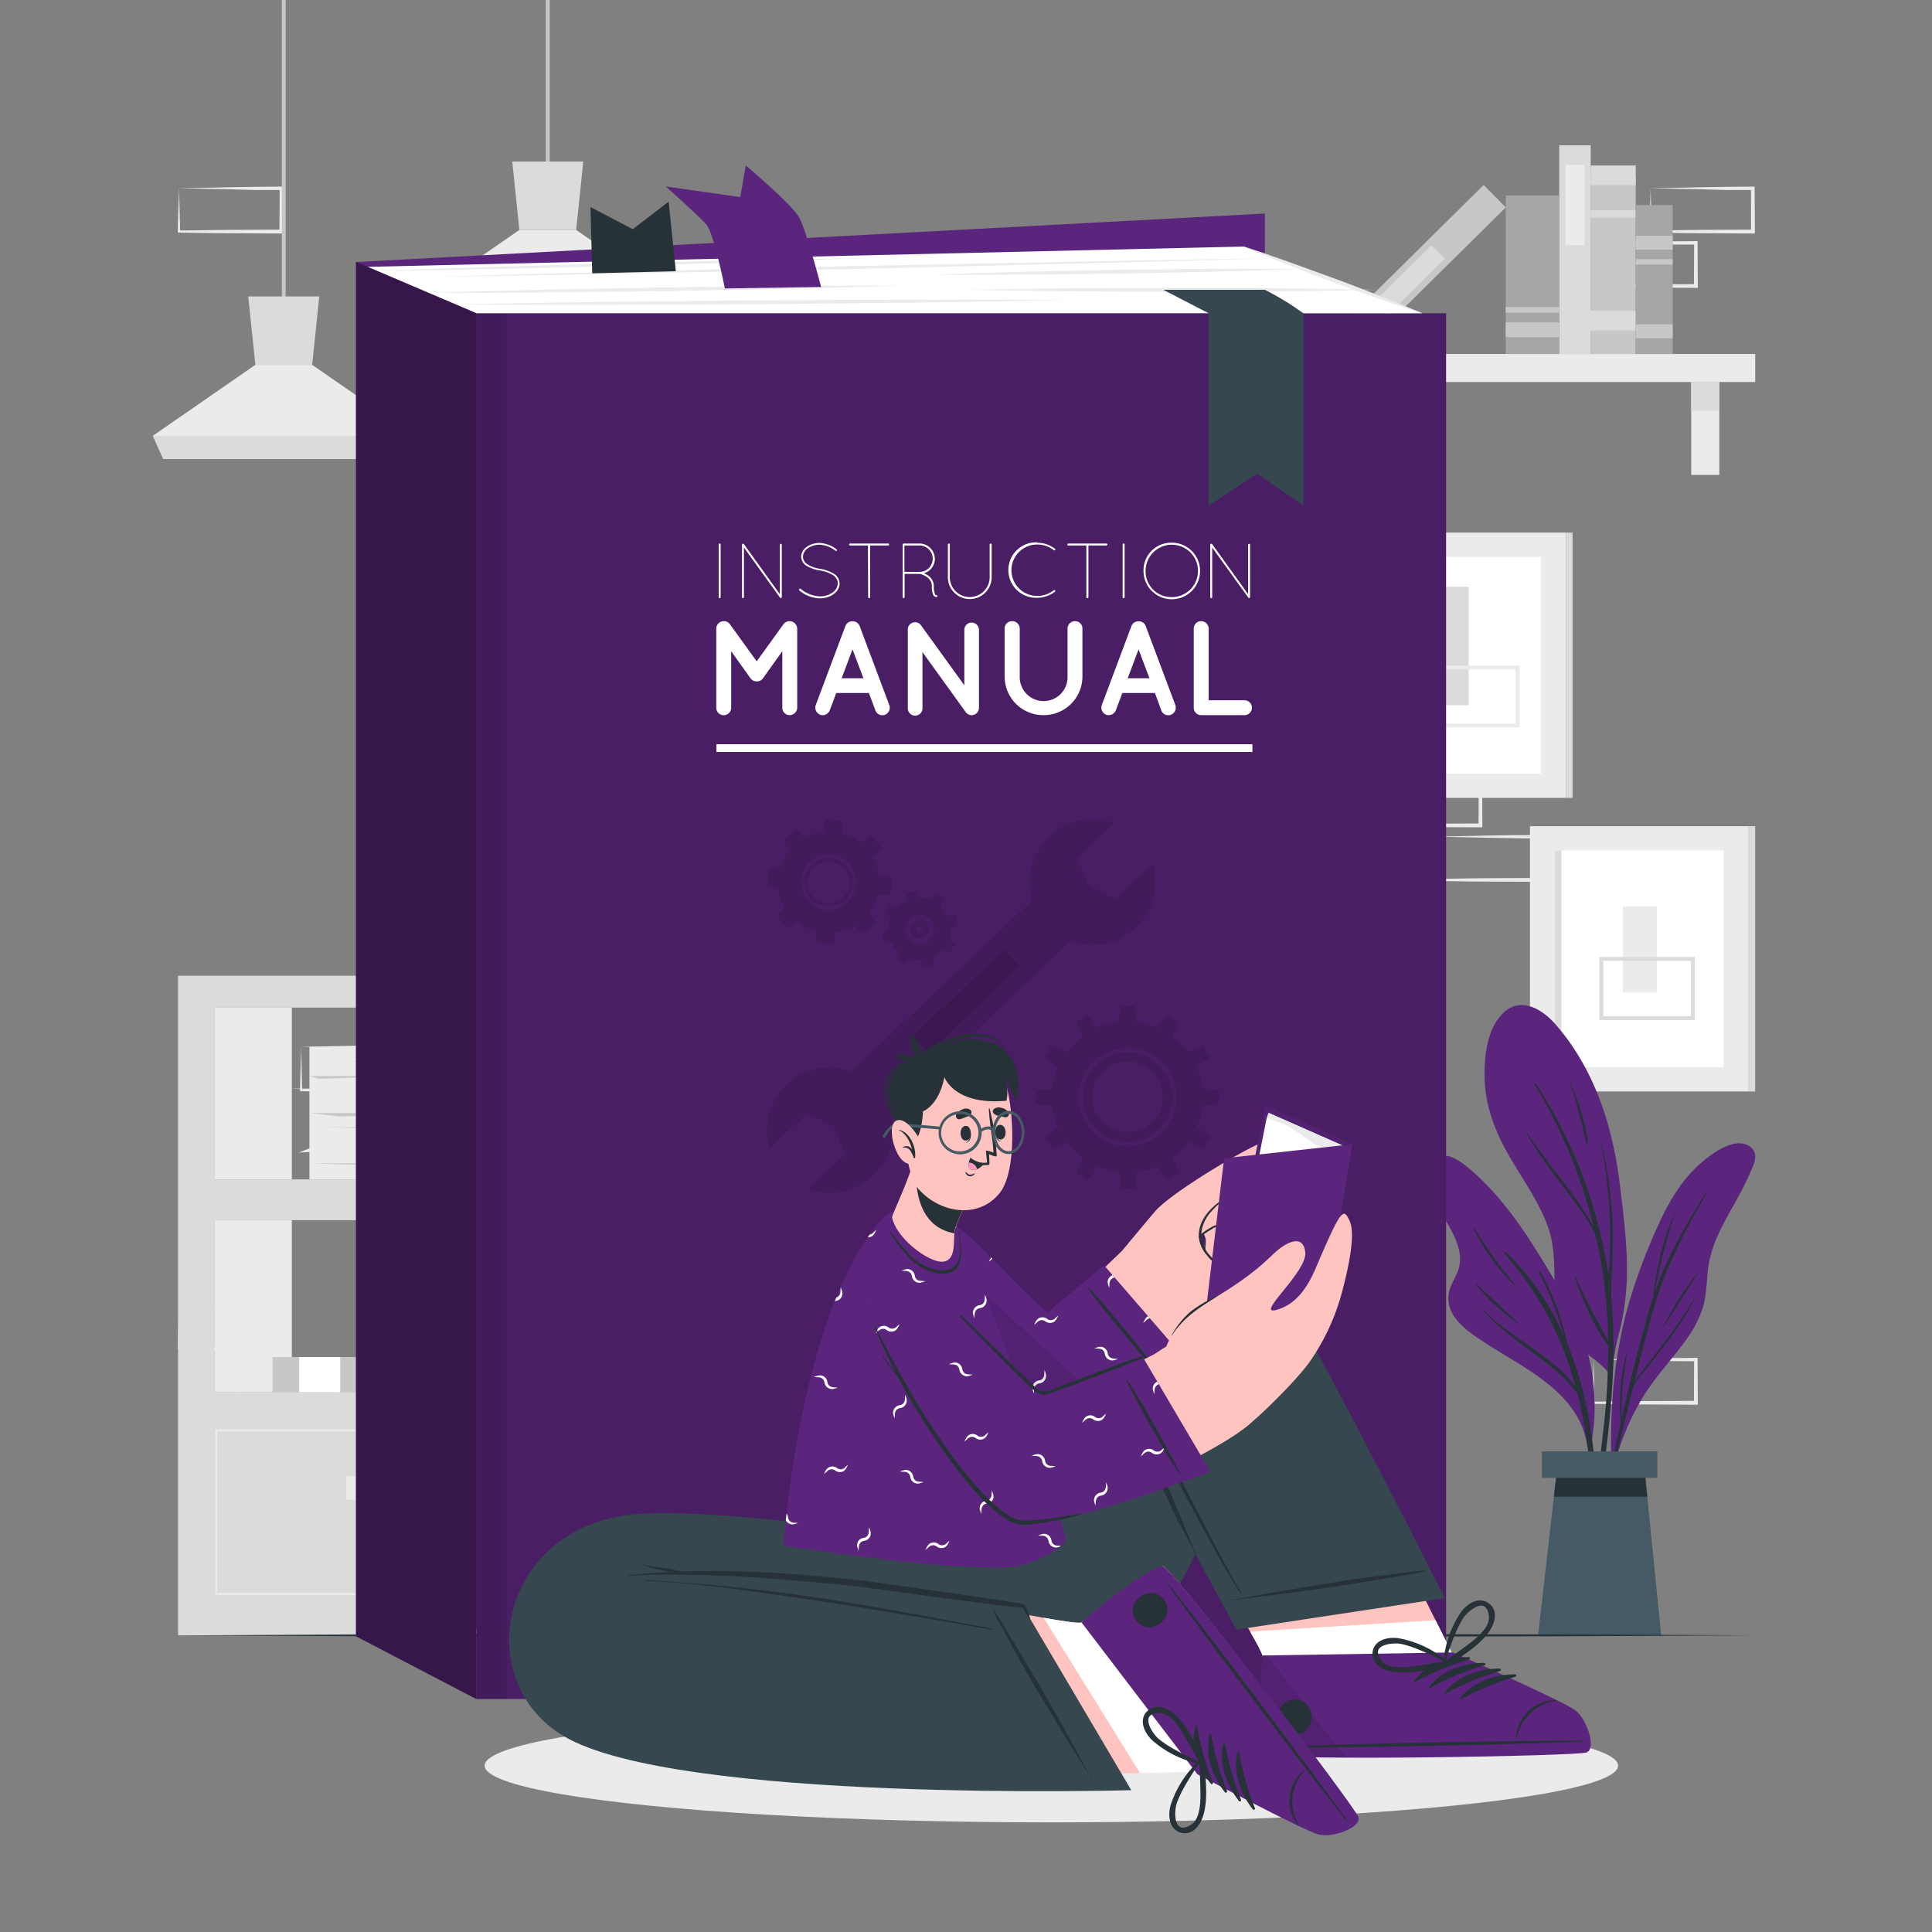 <svg xmlns="http://www.w3.org/2000/svg" viewBox="0 0 500 500"><rect x="0" y="0" width="500" height="500" fill="#808080" stroke="none"/><g id="freepik--background-complete--inject-27"><path d="M412.41,62.85l13.12-.28,6.66-.11c2.23-.05,4.47,0,6.7-.06h.44v.45L439.39,74v.5h-.5l-13.24-.07c-4.42,0-8.83-.11-13.24-.16h-.28V74c0-1.9.09-3.79.13-5.66Zm0,0,.14,5.65c0,1.86.11,3.7.13,5.54l-.27-.28c4.41-.05,8.82-.16,13.24-.16l13.24-.06-.5.5.05-11.19.45.44c-2.18,0-4.36,0-6.55,0l-6.58-.11Z" style="fill:#ebebeb"></path><path d="M77.93,270.93l13.12-.28,6.66-.11c2.23,0,4.46,0,6.7-.05h.44v.45l.06,11.19v.51h-.5l-13.24-.06c-4.42,0-8.83-.11-13.24-.16h-.28v-.27c0-1.9.09-3.78.13-5.65Zm0,0,.14,5.66c0,1.86.11,3.7.13,5.53l-.27-.27c4.41-.05,8.82-.16,13.24-.16l13.24-.07-.5.5,0-11.19.45.45c-2.19,0-4.36,0-6.55-.06l-6.58-.11Z" style="fill:#ebebeb"></path><path d="M427.18,48.74l13.12-.28,6.66-.11c2.23-.05,4.47,0,6.7-.06h.44v.45l.06,11.19v.5h-.5l-13.24-.07c-4.41,0-8.83-.11-13.24-.16h-.28v-.27c0-1.9.08-3.79.13-5.66Zm0,0,.14,5.65c.05,1.86.11,3.71.13,5.54l-.27-.28c4.41,0,8.83-.15,13.24-.16l13.24-.06-.5.5,0-11.19.45.44c-2.18,0-4.36,0-6.55,0L440.53,49Z" style="fill:#ebebeb"></path><path d="M341.89,216.53l13.13-.28,6.66-.11c2.22,0,4.46,0,6.69-.06h.45v.45l.05,11.19v.5h-.51l-13.24-.06c-4.41,0-8.82-.12-13.24-.17h-.27v-.27c0-1.9.09-3.79.13-5.65Zm0,0,.14,5.65c.05,1.87.12,3.71.14,5.54l-.28-.27c4.42,0,8.83-.16,13.24-.17l13.24-.06-.5.5.06-11.19.44.45c-2.18,0-4.35,0-6.54-.06l-6.58-.11Z" style="fill:#ebebeb"></path><path d="M356.66,202.42l13.13-.28,6.66-.11c2.23-.05,4.46,0,6.69-.06h.45v.45l.05,11.19v.5h-.51l-13.24-.06c-4.41,0-8.82-.12-13.24-.17h-.27v-.27c0-1.9.09-3.79.13-5.65Zm0,0,.15,5.65c0,1.87.11,3.71.13,5.54l-.28-.27c4.42-.05,8.83-.16,13.24-.17l13.24-.06-.49.5.05-11.19.44.45c-2.18,0-4.35,0-6.54-.06L370,202.7Z" style="fill:#ebebeb"></path><path d="M371.38,216.53l13.12-.28,6.66-.11c2.23,0,4.47,0,6.7-.06h.44v.45l.06,11.19v.5h-.5l-13.24-.06c-4.42,0-8.83-.12-13.24-.17h-.28v-.27c0-1.9.08-3.79.13-5.65Zm0,0,.14,5.65c.05,1.87.11,3.71.13,5.54l-.27-.27c4.41,0,8.82-.16,13.24-.17l13.24-.06-.5.5.05-11.19.45.45c-2.18,0-4.36,0-6.55-.06l-6.58-.11Z" style="fill:#ebebeb"></path><path d="M46.34,48.74l13.13-.28,6.66-.11c2.22-.05,4.46,0,6.69-.06h.45v.45l0,11.19v.5h-.5l-13.24-.07c-4.41,0-8.83-.11-13.24-.16h-.27v-.27c0-1.9.08-3.79.13-5.66Zm0,0,.14,5.65c.05,1.86.12,3.71.13,5.54l-.27-.28c4.41,0,8.83-.15,13.24-.16l13.24-.06-.5.5.06-11.19.44.44c-2.18,0-4.36,0-6.54,0L59.7,49Z" style="fill:#ebebeb"></path><path d="M61.11,351.85l13.13-.28,6.66-.11c2.22,0,4.46,0,6.69-.06H88v.45l0,11.19v.5h-.51l-13.24-.07c-4.41,0-8.82-.11-13.24-.16h-.27V363c0-1.9.09-3.79.13-5.66Zm0,0,.14,5.65c0,1.86.12,3.71.14,5.54l-.28-.28c4.42-.05,8.83-.15,13.24-.16l13.24-.06-.5.5.06-11.19.44.44c-2.18,0-4.35,0-6.54-.05l-6.58-.11Z" style="fill:#ebebeb"></path><path d="M46.34,337.74l13.13-.28,6.66-.11c2.22-.05,4.46,0,6.69-.06h.45v.45l0,11.19v.5h-.5l-13.24-.07c-4.41,0-8.83-.11-13.24-.16h-.27v-.27c0-1.9.08-3.79.13-5.66Zm0,0,.14,5.65c.05,1.86.12,3.71.13,5.54l-.27-.28c4.41,0,8.83-.15,13.24-.16l13.24-.06-.5.5.06-11.19.44.44c-2.18,0-4.36,0-6.54-.05L59.7,338Z" style="fill:#ebebeb"></path><path d="M412.41,351.85l13.12-.28,6.66-.11c2.23,0,4.47,0,6.7-.06h.44v.45l.06,11.19v.5h-.5l-13.24-.07c-4.42,0-8.83-.11-13.24-.16h-.28V363c0-1.9.09-3.79.13-5.66Zm0,0,.14,5.65c0,1.86.11,3.71.13,5.54l-.27-.28c4.41-.05,8.82-.15,13.24-.16l13.24-.06-.5.5.05-11.19.45.44c-2.18,0-4.36,0-6.55-.05l-6.58-.11Z" style="fill:#ebebeb"></path><rect x="72.94" width="1" height="80.12" style="fill:#c7c7c7"></rect><polygon points="107.32 112.79 104.6 118.78 42.27 118.78 39.55 112.79 66.09 94.42 80.79 94.42 107.32 112.79" style="fill:#ebebeb"></polygon><polygon points="82.63 76.72 80.79 94.42 66.09 94.42 64.24 76.72 82.63 76.72" style="fill:#dbdbdb"></polygon><polygon points="107.32 112.79 104.6 118.78 42.26 118.78 39.55 112.79 107.32 112.79" style="fill:#dbdbdb"></polygon><rect x="141.26" width="1" height="45.21" style="fill:#c7c7c7"></rect><polygon points="175.65 77.88 172.92 83.87 110.59 83.87 107.87 77.88 134.41 59.51 149.11 59.51 175.65 77.88" style="fill:#ebebeb"></polygon><polygon points="150.95 41.81 149.11 59.51 134.41 59.51 132.57 41.81 150.95 41.81" style="fill:#dbdbdb"></polygon><polygon points="175.65 77.88 172.92 83.87 110.59 83.87 107.87 77.88 175.65 77.88" style="fill:#dbdbdb"></polygon><rect x="331.9" y="91.61" width="122.35" height="7.26" transform="translate(786.15 190.48) rotate(180)" style="fill:#ebebeb"></rect><rect x="437.69" y="98.88" width="7.27" height="24.03" style="fill:#ebebeb"></rect><rect x="437.69" y="98.88" width="7.27" height="7.43" style="fill:#dbdbdb"></rect><rect x="341.18" y="98.88" width="7.27" height="24.03" style="fill:#ebebeb"></rect><rect x="341.18" y="98.88" width="7.27" height="7.43" style="fill:#dbdbdb"></rect><rect x="394.34" y="62.63" width="46.3" height="11.66" transform="translate(485.95 -349.03) rotate(90)" style="fill:#c7c7c7"></rect><rect x="414.95" y="39.55" width="5.09" height="11.66" transform="translate(462.87 -372.12) rotate(90)" style="fill:#dbdbdb"></rect><rect x="416.55" y="49.56" width="1.89" height="11.66" transform="translate(472.88 -362.11) rotate(90)" style="fill:#dbdbdb"></rect><rect x="414.22" y="76.44" width="5.09" height="13.11" transform="translate(499.76 -333.78) rotate(90)" style="fill:#dbdbdb"></rect><rect x="380.59" y="60.53" width="54.01" height="8.15" transform="translate(472.2 -342.99) rotate(90)" style="fill:#dbdbdb"></rect><rect x="397.24" y="50.62" width="20.77" height="4.89" transform="translate(460.69 -354.56) rotate(90)" style="fill:#ebebeb"></rect><rect x="340.61" y="65.66" width="54.01" height="8.15" transform="translate(678.09 -139.09) rotate(135.33)" style="fill:#c7c7c7"></rect><rect x="354.4" y="70.05" width="20.77" height="4.89" transform="translate(675.2 -132.39) rotate(135.33)" style="fill:#dbdbdb"></rect><rect x="376.09" y="64.19" width="41.02" height="13.84" transform="translate(467.71 -325.5) rotate(90)" style="fill:#a6a6a6"></rect><rect x="394.69" y="78.44" width="3.82" height="13.84" transform="translate(481.96 -311.25) rotate(90)" style="fill:#c7c7c7"></rect><rect x="395.86" y="73.28" width="1.48" height="13.84" transform="translate(476.8 -316.41) rotate(90)" style="fill:#c7c7c7"></rect><rect x="408.83" y="67.56" width="38.55" height="9.56" transform="translate(500.44 -355.76) rotate(90)" style="fill:#a6a6a6"></rect><rect x="426.31" y="80.96" width="3.59" height="9.56" transform="translate(513.84 -342.37) rotate(90)" style="fill:#c7c7c7"></rect><rect x="426.31" y="58.03" width="3.59" height="9.56" transform="translate(490.91 -365.29) rotate(90)" style="fill:#c7c7c7"></rect><rect x="427.41" y="62.98" width="1.39" height="9.56" transform="translate(495.87 -360.34) rotate(90)" style="fill:#c7c7c7"></rect><rect x="348.68" y="137.84" width="56.6" height="68.65" style="fill:#ebebeb"></rect><rect x="355.15" y="144.11" width="43.66" height="56.12" style="fill:#fff"></rect><rect x="355.15" y="144.11" width="1.7" height="56.12" style="fill:#dbdbdb"></rect><rect x="405.28" y="137.84" width="1.7" height="68.65" style="fill:#dbdbdb"></rect><rect x="369.78" y="151.84" width="10.3" height="30.67" style="fill:#dbdbdb"></rect><path d="M393.24,188.26H364.79v-16h28.45Zm-27.45-1h26.45v-14H365.79Z" style="fill:#ebebeb"></path><rect x="395.95" y="213.82" width="56.6" height="68.65" style="fill:#ebebeb"></rect><rect x="402.41" y="220.09" width="43.66" height="56.12" style="fill:#fff"></rect><rect x="402.41" y="220.09" width="1.7" height="56.12" style="fill:#dbdbdb"></rect><rect x="452.54" y="213.82" width="1.7" height="68.65" style="fill:#dbdbdb"></rect><rect x="420.02" y="234.59" width="8.82" height="22.3" style="fill:#ebebeb"></rect><path d="M438.62,264H413.93V247.65h24.69Zm-23.69-1h22.69V248.65H414.93Z" style="fill:#dbdbdb"></path><path d="M46.08,252.52V423.23h103.2V252.52Zm93.83,107.71H55.45V315.79h84.46Zm0-55H55.45V260.77h84.46Z" style="fill:#dbdbdb"></path><rect x="149.28" y="252.52" width="46.66" height="170.7" style="fill:#ebebeb"></rect><rect x="55.46" y="260.76" width="20.07" height="44.44" style="fill:#ebebeb"></rect><path d="M140.16,412.76H55.73V369.89h84.43Zm-83.93-.5h83.43V370.39H56.23Z" style="fill:#ebebeb"></path><rect x="89.61" y="382.06" width="16.67" height="6.09" style="fill:#ebebeb"></rect><rect x="55.46" y="315.79" width="20.07" height="44.44" style="fill:#ebebeb"></rect><rect x="100.81" y="332.68" width="40.97" height="14.12" transform="translate(461.04 218.44) rotate(90)" style="fill:#a6a6a6"></rect><rect x="116.88" y="342.17" width="8.84" height="14.12" transform="translate(470.53 227.93) rotate(90)" style="fill:#dbdbdb"></rect><rect x="118.68" y="328.01" width="5.24" height="14.12" transform="translate(456.37 213.77) rotate(90)" style="fill:#dbdbdb"></rect><rect x="121.25" y="218.19" width="35.68" height="34.29" style="fill:#ebebeb"></rect><rect x="156.94" y="218.19" width="13.56" height="34.29" style="fill:#c7c7c7"></rect><polygon points="121.25 235.33 156.94 235.33 129.07 236.21 121.25 235.33" style="fill:#c7c7c7"></polygon><polygon points="156.94 248.33 121.25 248.33 149.12 249.22 156.94 248.33" style="fill:#c7c7c7"></polygon><polygon points="121.25 225.75 143.85 225.75 123.76 226.47 121.25 225.75" style="fill:#c7c7c7"></polygon><polygon points="156.94 243.28 134.33 243.28 154.43 244.01 156.94 243.28" style="fill:#c7c7c7"></polygon><polygon points="129.81 221.93 155.31 221.93 151.06 222.36 129.81 221.93" style="fill:#c7c7c7"></polygon><polygon points="124.72 239.01 150.21 239.01 145.97 239.44 124.72 239.01" style="fill:#c7c7c7"></polygon><polygon points="140.4 229.01 156.94 229.01 159.89 230.16 140.4 229.01" style="fill:#ebebeb"></polygon><polygon points="116.7 229.01 133.23 229.01 136.19 230.16 116.7 229.01" style="fill:#ebebeb"></polygon><polygon points="137.92 244.42 121.38 244.42 118.42 245.57 137.92 244.42" style="fill:#ebebeb"></polygon><polygon points="156.94 240.51 170.21 240.51 173.17 241.66 156.94 240.51" style="fill:#c7c7c7"></polygon><polygon points="161.57 235.33 171.87 235.33 170.5 234.39 161.57 235.33" style="fill:#c7c7c7"></polygon><rect x="80.08" y="270.92" width="35.68" height="34.29" style="fill:#ebebeb"></rect><rect x="115.76" y="270.92" width="13.56" height="34.29" style="fill:#c7c7c7"></rect><polygon points="80.08 288.06 115.76 288.06 87.9 288.94 80.08 288.06" style="fill:#c7c7c7"></polygon><polygon points="115.76 301.06 80.08 301.06 107.95 301.94 115.76 301.06" style="fill:#c7c7c7"></polygon><polygon points="80.08 278.48 102.68 278.48 82.59 279.2 80.08 278.48" style="fill:#c7c7c7"></polygon><polygon points="115.76 296.02 93.16 296.02 113.25 296.74 115.76 296.02" style="fill:#c7c7c7"></polygon><polygon points="88.64 274.66 114.13 274.66 109.88 275.09 88.64 274.66" style="fill:#c7c7c7"></polygon><polygon points="83.55 291.74 109.04 291.74 104.79 292.17 83.55 291.74" style="fill:#c7c7c7"></polygon><polygon points="99.23 281.74 115.76 281.74 118.72 282.89 99.23 281.74" style="fill:#ebebeb"></polygon><polygon points="75.53 281.74 92.06 281.74 95.02 282.89 75.53 281.74" style="fill:#ebebeb"></polygon><polygon points="96.74 297.15 80.21 297.15 77.25 298.31 96.74 297.15" style="fill:#ebebeb"></polygon><polygon points="115.76 293.24 129.04 293.24 132 294.39 115.76 293.24" style="fill:#c7c7c7"></polygon><polygon points="120.4 288.06 130.69 288.06 129.32 287.12 120.4 288.06" style="fill:#c7c7c7"></polygon><rect x="128.36" y="316.52" width="11.55" height="43.71" style="fill:#ebebeb"></rect><path d="M134.13,325.14a2.41,2.41,0,1,1,2.41-2.4A2.41,2.41,0,0,1,134.13,325.14Z" style="fill:#fff"></path><path d="M134.13,324.11a1.38,1.38,0,0,1,0-2.75,1.38,1.38,0,1,1,0,2.75Z" style="fill:#a6a6a6"></path><rect x="128.82" y="342.25" width="10.63" height="11.55" transform="translate(482.16 213.89) rotate(90)" style="fill:#fff"></rect><rect x="70.53" y="351.2" width="43.71" height="9.09" style="fill:#c7c7c7"></rect><path d="M105.62,355.75a2.41,2.41,0,1,1,2.4,2.4A2.4,2.4,0,0,1,105.62,355.75Z" style="fill:#fff"></path><path d="M106.65,355.75a1.38,1.38,0,1,1,1.37,1.37A1.37,1.37,0,0,1,106.65,355.75Z" style="fill:#a6a6a6"></path><rect x="77.42" y="351.2" width="10.63" height="9.09" transform="translate(165.47 711.49) rotate(180)" style="fill:#fff"></rect></g><g id="freepik--Shadow--inject-27"><ellipse cx="272.09" cy="456.95" rx="146.67" ry="14.68" style="fill:#ebebeb"></ellipse></g><g id="freepik--Plant--inject-27"><path d="M419.23,344.18a62.75,62.75,0,0,0-2.05,11.58c.1.19.08.91,0,.71,0,.64-1,.52-1-.1,0-.41,0-.82,0-1.22-2.27-2.81-5.55-4.59-8.21-7A15.35,15.35,0,0,1,403.5,341c-2.2-7.59-.14-15.64-2.79-23.21-2.28-6.52-6.38-12.2-9.85-18.11-3.65-6.26-6.35-12.83-6.62-20.15-.22-5.61.45-13.09,4.72-17.29,4.53-4.46,10.14-1.12,13.61,2.86,10.06,11.54,14.71,26.12,16.59,41,1,8.25,2.11,16.55,1.87,24.88A68.19,68.19,0,0,1,419.23,344.18Z" style="fill:#5B257D"></path><path d="M417.22,358.79a142.58,142.58,0,0,0-.27-23.38s0,0,0-.08c.12-6.32.62-12.62.38-18.94a112.4,112.4,0,0,0-2.79-20.32.06.06,0,0,0-.12,0,132.61,132.61,0,0,1,2.2,19.87q.19,5.35-.09,10.71c-.06,1.16-.16,2.33-.24,3.5h0a125.21,125.21,0,0,0-18.8-49.75c-.14-.21-.5,0-.37.22a130,130,0,0,1,15.3,36.89c-4.83-8.95-12.14-16.32-17.55-24.93,0,0-.11,0-.09.05,4.87,9.58,12.91,17.14,18,26.58Q414.2,325,415,330.86A130.66,130.66,0,0,1,416.18,347c-2.94-5.51-6-10.77-8.41-16.59-.06-.16-.28-.05-.23.1,2,6,4.8,12.56,8.66,17.72q0,5.75-.32,11.48c-.6,10.21-2.34,20.28-3.15,30.45a.24.24,0,0,0,.47.05A232.76,232.76,0,0,0,417.22,358.79Z" style="fill:#263238"></path><path d="M406.38,280.08c0-.07-.14,0-.11.05,1.87,5.16,2.92,10.38,4.27,15.66a.19.19,0,0,0,.38-.06C410.37,290.37,408.46,285,406.38,280.08Z" style="fill:#263238"></path><path d="M453.72,301.69a77.72,77.72,0,0,1-4.29,8.8c-3.35,6.1-6.85,11.69-7.49,18.78-.28,3.17-.38,6.36-1.35,9.41a28.1,28.1,0,0,1-3.75,7.36c-3.64,5.3-8.18,9.87-11.55,15.37a64.47,64.47,0,0,0-7.68,18.51c-.09.36-.65.27-.56-.09,0,0,0-.05,0-.08a.1.1,0,0,1,0-.08c-.53-15.22.68-30.55,5.33-45.13a155.94,155.94,0,0,1,7.37-18.78c2.49-5.29,5.59-10.37,9.95-14.32,2.84-2.55,9-7.39,13-4.83C454.63,297.84,454.48,299.79,453.72,301.69Z" style="fill:#5B257D"></path><path d="M438.42,336.19a124.83,124.83,0,0,1-8.84,12.71c-1.47,1.93-3,3.83-4.44,5.76-.69.91-1.47,1.82-2.11,2.79.4-1.6.79-3.2,1.2-4.8,2-7.69,3.85-15.44,6.78-22.84a153.44,153.44,0,0,1,10.57-20.71c.1-.18-.19-.31-.29-.14-3.22,5.29-6.48,10.57-9.18,16.15a85.44,85.44,0,0,0-3.9,9.58,146.83,146.83,0,0,1,5.19-20.47c0-.06-.07-.1-.09,0a69.77,69.77,0,0,0-5.39,21.29v0c-.66,2-1.26,4-1.83,6-2.4,8.51-4.5,17.11-6.45,25.75a92.55,92.55,0,0,1,1.46-16.93c0-.13-.17-.16-.2,0a53.87,53.87,0,0,0-1.47,17.84q-1.1,4.92-2.15,9.86c-1.5,7-3.34,14.15-4.21,21.28a.14.14,0,0,0,.28.05c1-3.84,1.67-7.82,2.53-11.71s1.74-7.8,2.64-11.68q2-8.51,4.12-16.95c.94-2.07,2.77-3.91,4.13-5.64,1.5-1.91,3-3.81,4.46-5.75a85.89,85.89,0,0,0,7.32-11.33C438.6,336.17,438.47,336.11,438.42,336.19Z" style="fill:#263238"></path><path d="M439.07,329.68a79.85,79.85,0,0,0-8.65,13.75c0,.06.06.13.1.07,2.92-4.57,5.78-9.17,8.69-13.73C439.26,329.69,439.13,329.61,439.07,329.68Z" style="fill:#263238"></path><path d="M374.29,316.12c2,3.39,4.22,7.47,3.37,11.55-.53,2.58-2.42,4.68-2.76,7.31-.77,5.82,5,9.66,9.22,12.4,10.45,6.86,24.78,13,26.68,27,.07.49.93.37.87-.12a.29.29,0,0,0,0-.09s.05,0,.05-.08a53.68,53.68,0,0,0-.2-21.39c-1.56-7.22-4.71-13.7-8.42-20-6.29-10.73-12.95-21.72-22.46-29.94-2.64-2.27-8-6.36-10.12-1.23S371.87,312,374.29,316.12Z" style="fill:#5B257D"></path><path d="M383.85,338.86c6.93,7.51,17.95,11.71,23.91,20.11a84,84,0,0,0-18.37-34.51.27.27,0,0,1,.38-.39,68,68,0,0,1,15,21.75,96.81,96.81,0,0,0-6.46-16.53c-.1-.21.19-.38.3-.18a62.94,62.94,0,0,1,7,18.58c7.86,19,8.59,41.34,6.94,61.39,0,.29-.46.3-.45,0,.45-15.8.2-31.88-3.59-47.31-.08-.32-.17-.64-.25-1-6.49-9.05-17.46-13.24-24.51-21.83C383.66,338.9,383.78,338.78,383.85,338.86Z" style="fill:#263238"></path><path d="M382.25,332.42c3.63,3.34,7.21,6.75,10.86,10.09,0,0,0,.09-.06.07a53.45,53.45,0,0,1-11-9.94A.16.16,0,0,1,382.25,332.42Z" style="fill:#263238"></path><path d="M381.67,318a114.11,114.11,0,0,0,10.88,15,.06.06,0,1,1-.09.09,52.54,52.54,0,0,1-11-14.94A.11.11,0,0,1,381.67,318Z" style="fill:#263238"></path><polygon points="398.05 423.23 429.91 423.23 425.61 380.36 402.95 380.36 398.05 423.23" style="fill:#455a64"></polygon><polygon points="402.15 387.33 426.31 387.33 425.62 380.36 402.95 380.36 402.15 387.33" style="fill:#263238"></polygon><rect x="399.04" y="375.61" width="29.86" height="6.84" transform="translate(827.95 758.07) rotate(180)" style="fill:#455a64"></rect></g><g id="freepik--Floor--inject-27"><polygon points="45.75 423.23 96.82 422.98 147.88 422.89 250 422.73 352.12 422.89 403.19 422.98 454.25 423.23 403.19 423.47 352.12 423.56 250 423.73 147.88 423.56 96.82 423.47 45.75 423.23" style="fill:#263238"></polygon></g><g id="freepik--Manual--inject-27"><polygon points="327.35 407.96 92.15 423.47 92.15 67.81 327.35 55.26 327.35 407.96" style="fill:#5B257D"></polygon><rect x="123.26" y="81.07" width="250.98" height="358.62" style="fill:#5B257D"></rect><rect x="123.26" y="81.07" width="250.98" height="358.62" style="opacity:0.2"></rect><rect x="123.26" y="81.07" width="7.83" height="358.62" style="opacity:0.1"></rect><polygon points="123.25 81.07 95.08 69.06 321.88 63.8 368.14 81.07 123.25 81.07" style="fill:#fff"></polygon><polygon points="97.25 70.15 112.92 69.55 128.58 69.03 159.91 68.11 191.25 67.36 206.92 67.05 222.6 66.82 206.93 67.42 191.27 67.94 159.93 68.86 128.59 69.61 112.92 69.92 97.25 70.15" style="fill:#ebebeb"></polygon><polygon points="111.8 71.65 139.06 70.86 166.34 70.19 220.88 68.86 275.42 67.78 302.69 67.24 329.97 66.82 302.7 67.61 275.43 68.28 220.89 69.61 166.35 70.69 139.07 71.23 111.8 71.65" style="fill:#ebebeb"></polygon><path d="M111.21,75.8c10.18-.36,20.37-.61,30.55-.85l30.55-.57L202.87,74l15.28-.09,15.28,0-15.27.47-15.28.37-30.55.58-30.56.34C131.58,75.79,121.4,75.85,111.21,75.8Z" style="fill:#ebebeb"></path><polygon points="116.69 78.8 136.66 78.41 156.64 78.13 196.58 77.72 236.53 77.55 256.51 77.54 276.48 77.64 256.51 78.03 236.54 78.31 196.59 78.72 156.64 78.89 136.67 78.9 116.69 78.8" style="fill:#ebebeb"></polygon><path d="M249.81,75c8.84-.21,17.69-.3,26.53-.38l26.53-.12,26.52.11,13.27.14,13.26.25-13.26.24-13.27.14-26.52.12-26.53-.12C267.5,75.25,258.65,75.16,249.81,75Z" style="fill:#ebebeb"></path><path d="M242,71.07c7.94-.34,15.89-.56,23.83-.76l23.83-.49,23.83-.26,11.92,0,11.92.06L325.43,70l-11.92.32-23.83.49-23.83.26C257.91,71.12,250,71.15,242,71.07Z" style="fill:#ebebeb"></path><path d="M321.88,63.8c3.93,1.25,7.82,2.6,11.7,4s7.74,2.81,11.61,4.21,7.69,2.91,11.52,4.42l5.73,2.29c1.9.8,3.81,1.57,5.7,2.39-2-.61-3.91-1.28-5.87-1.93l-5.83-2c-3.88-1.37-7.74-2.81-11.6-4.21s-7.7-2.91-11.53-4.43S325.67,65.44,321.88,63.8Z" style="fill:#ebebeb"></path><polygon points="92.15 423.47 123.25 439.69 123.25 81.07 92.15 67.81 92.15 423.47" style="fill:#5B257D"></polygon><polygon points="92.15 423.47 123.25 439.69 123.25 81.07 92.15 67.81 92.15 423.47" style="opacity:0.4"></polygon><path d="M186,140.92a.24.24,0,0,1,.26-.26.25.25,0,0,1,.24.26v13.62a.25.25,0,0,1-.24.27.24.24,0,0,1-.26-.27Z" style="fill:#fff"></path><path d="M192.53,141.71v12.83a.25.25,0,0,1-.24.27.28.28,0,0,1-.26-.27V141a.32.32,0,0,1,.1-.22.27.27,0,0,1,.36,0l9.34,13V141a.28.28,0,0,1,.26-.26.25.25,0,0,1,.24.26v13.52a.25.25,0,0,1-.24.27.26.26,0,0,1-.24-.16s0,0,0,0Z" style="fill:#fff"></path><path d="M206.9,152.4a.24.24,0,0,1,.32,0,8.33,8.33,0,0,0,4.91,1.94,5.63,5.63,0,0,0,3.34-1,3,3,0,0,0,1.35-2.36,2.58,2.58,0,0,0-1.29-2.17,9.1,9.1,0,0,0-3.44-1.19l0,0a8.91,8.91,0,0,1-3.35-1.19,2.81,2.81,0,0,1-1.4-2.36c0-2,2.2-3.56,4.79-3.56a7.82,7.82,0,0,1,4.37,1.66.22.22,0,0,1,.06.32.23.23,0,0,1-.31.06,7.39,7.39,0,0,0-4.12-1.58,5.39,5.39,0,0,0-3.09.93,2.74,2.74,0,0,0-1.23,2.17,2.35,2.35,0,0,0,1.19,2,8.63,8.63,0,0,0,3.17,1.13h0a10.11,10.11,0,0,1,3.62,1.27,3,3,0,0,1,1.49,2.55c0,2.18-2.36,3.84-5.15,3.84a8.68,8.68,0,0,1-5.19-2A.26.26,0,0,1,206.9,152.4Z" style="fill:#fff"></path><path d="M224.62,141.17H220a.25.25,0,0,1-.26-.25.26.26,0,0,1,.26-.26h9.84a.25.25,0,0,1,.26.26.24.24,0,0,1-.26.25h-4.65v13.37a.28.28,0,0,1-.26.27.25.25,0,0,1-.26-.27Z" style="fill:#fff"></path><path d="M241.17,151.76a2.83,2.83,0,0,0-1-2.19,5.16,5.16,0,0,0-1.69-.93,3.1,3.1,0,0,0-.53-.12h-3.84v6a.25.25,0,0,1-.24.27.27.27,0,0,1-.26-.27V140.92a.26.26,0,0,1,.26-.26H238a4,4,0,0,1,3.94,3.94,3.88,3.88,0,0,1-2.83,3.76,5.49,5.49,0,0,1,.73.36,3.45,3.45,0,0,1,1.84,3,5.07,5.07,0,0,0,.3,2.06c.19.28.29.24.31.24h0a.27.27,0,0,1,.3.18.23.23,0,0,1-.16.3s-.08,0-.18,0a.89.89,0,0,1-.73-.54A4.63,4.63,0,0,1,241.17,151.76ZM238,148h0a3.39,3.39,0,0,0,3.38-3.4,3.43,3.43,0,0,0-3.42-3.43h-3.9V148Z" style="fill:#fff"></path><path d="M245.31,140.92a.25.25,0,0,1,.26-.26.25.25,0,0,1,.24.26v8.21a5.16,5.16,0,1,0,10.31,0v-8.21a.26.26,0,0,1,.26-.26.28.28,0,0,1,.26.26v8.21a5.67,5.67,0,1,1-11.33,0Z" style="fill:#fff"></path><path d="M268.44,140.46A7.56,7.56,0,0,1,273,142a.27.27,0,0,1,.08.36.26.26,0,0,1-.38,0,7,7,0,0,0-4.29-1.44,6.65,6.65,0,1,0,0,13.3,6.93,6.93,0,0,0,4.27-1.43.28.28,0,0,1,.38,0,.24.24,0,0,1-.06.36,7.65,7.65,0,0,1-4.59,1.56,7.18,7.18,0,1,1,0-14.35Z" style="fill:#fff"></path><path d="M281.15,141.17h-4.67a.25.25,0,0,1-.26-.25.26.26,0,0,1,.26-.26h9.84a.26.26,0,0,1,.27.26.25.25,0,0,1-.27.25h-4.64v13.37a.29.29,0,0,1-.27.27.25.25,0,0,1-.26-.27Z" style="fill:#fff"></path><path d="M290.54,140.92a.24.24,0,0,1,.27-.26.25.25,0,0,1,.24.26v13.62a.25.25,0,0,1-.24.27.25.25,0,0,1-.27-.27Z" style="fill:#fff"></path><path d="M302.83,140.46a7.32,7.32,0,1,1-6.89,7.29A7.12,7.12,0,0,1,302.83,140.46Zm0,14.06a6.78,6.78,0,1,0-6.35-6.77A6.64,6.64,0,0,0,302.83,154.52Z" style="fill:#fff"></path><path d="M313.72,141.71v12.83a.25.25,0,0,1-.24.27.28.28,0,0,1-.27-.27V141a.29.29,0,0,1,.11-.22.27.27,0,0,1,.36,0l9.33,13V141a.29.29,0,0,1,.27-.26.25.25,0,0,1,.24.26v13.52a.25.25,0,0,1-.24.27.26.26,0,0,1-.24-.16s0,0,0,0Z" style="fill:#fff"></path><path d="M206.32,162.67v20.5a2,2,0,0,1-1.95,1.91,1.9,1.9,0,0,1-1.91-1.91V168.54l-5,7a1.87,1.87,0,0,1-1.56.8h-.07a1.93,1.93,0,0,1-1.6-.8l-5-7v14.63a1.93,1.93,0,0,1-3.86,0v-20.5a1.93,1.93,0,0,1,1.91-1.91h.11a1.9,1.9,0,0,1,1.53.8l6.91,9.59,6.92-9.59a1.88,1.88,0,0,1,1.56-.8h0A2,2,0,0,1,206.32,162.67Z" style="fill:#fff"></path><path d="M224.87,179.35h-8.44l-1.71,4.52a1.94,1.94,0,0,1-1.8,1.21,2,2,0,0,1-.66-.1,2,2,0,0,1-1.15-2.5L218.79,162a1.94,1.94,0,0,1,1.84-1.21,1.9,1.9,0,0,1,1.84,1.21l7.68,20.47A2,2,0,0,1,229,185a1.83,1.83,0,0,1-.66.1,1.87,1.87,0,0,1-1.77-1.21Zm-1.42-3.82-2.82-7.47-2.81,7.47Z" style="fill:#fff"></path><path d="M238.73,183.17a1.9,1.9,0,1,1-3.79,0V163a1.88,1.88,0,0,1,3.41-1.18l11.22,15.53V163a1.89,1.89,0,0,1,1.88-1.88,1.92,1.92,0,0,1,1.91,1.88v20.18a1.92,1.92,0,0,1-1.91,1.91,1.88,1.88,0,0,1-1.43-.69.78.78,0,0,1-.17-.21l-11.12-15.43Z" style="fill:#fff"></path><path d="M270,185.08a10,10,0,0,1-10-10V162.67a1.88,1.88,0,0,1,1.91-1.91,1.94,1.94,0,0,1,2,1.91V175a6.19,6.19,0,1,0,12.37,0V162.67a1.92,1.92,0,0,1,1.94-1.91,1.88,1.88,0,0,1,1.91,1.91V175A10,10,0,0,1,270,185.08Z" style="fill:#fff"></path><path d="M298.9,179.35h-8.44l-1.7,4.52a2,2,0,0,1-1.81,1.21,2,2,0,0,1-.66-.1,2,2,0,0,1-1.15-2.5L292.82,162a1.94,1.94,0,0,1,1.84-1.21A1.9,1.9,0,0,1,296.5,162l7.68,20.47A2,2,0,0,1,303,185a1.91,1.91,0,0,1-.66.1,1.88,1.88,0,0,1-1.78-1.21Zm-1.42-3.82-2.82-7.47-2.81,7.47Z" style="fill:#fff"></path><path d="M308.94,183.17v-20.5a1.9,1.9,0,0,1,1.91-1.91,1.94,1.94,0,0,1,1.95,1.91v18.56h9.41a1.93,1.93,0,0,1,0,3.85H310.85A1.9,1.9,0,0,1,308.94,183.17Z" style="fill:#fff"></path><rect x="185.4" y="192.61" width="138.72" height="2" style="fill:#fff"></rect><path d="M293.88,240.13a16.23,16.23,0,0,1-16.76,3.43l-46.8,44.17a16.26,16.26,0,0,1-21.16,20l9.67-9.14-3.09-7-6.85-3.5-9.68,9.14a16.27,16.27,0,0,1,21.18-20L267.17,233a16.25,16.25,0,0,1,21.17-20l-9.69,9.13,3.11,7,6.84,3.51,9.69-9.15A16.28,16.28,0,0,1,293.88,240.13Z" style="opacity:0.1"></path><rect x="247.11" y="242.82" width="5.97" height="32.57" transform="translate(233.35 618.84) rotate(-133.35)" style="opacity:0.1"></rect><g style="opacity:0.1"><path d="M280.22,283.92a11.59,11.59,0,1,0,11.58-11.59A11.59,11.59,0,0,0,280.22,283.92Zm2.47,0A9.12,9.12,0,1,1,291.8,293,9.11,9.11,0,0,1,282.69,283.92Zm-2.47,0a11.59,11.59,0,1,0,11.58-11.59A11.59,11.59,0,0,0,280.22,283.92Zm2.47,0A9.12,9.12,0,1,1,291.8,293,9.11,9.11,0,0,1,282.69,283.92Zm-10.41,0a19.53,19.53,0,1,0,19.52-19.53A19.53,19.53,0,0,0,272.28,283.92Zm6.83,0a12.7,12.7,0,1,1,12.69,12.7A12.72,12.72,0,0,1,279.11,283.92Zm1.11,0a11.59,11.59,0,1,0,11.58-11.59A11.59,11.59,0,0,0,280.22,283.92Zm2.47,0A9.12,9.12,0,1,1,291.8,293,9.11,9.11,0,0,1,282.69,283.92Z"></path><polygon points="289.51 264.74 293.99 264.74 293.54 260.28 289.96 260.28 289.51 264.74"></polygon><polygon points="299.41 266.17 303.28 268.4 305.13 264.31 302.03 262.52 299.41 266.17"></polygon><polygon points="307.27 272.35 309.5 276.22 313.14 273.6 311.35 270.5 307.27 272.35"></polygon><polygon points="310.98 281.63 310.98 286.1 315.44 285.65 315.44 282.07 310.98 281.63"></polygon><polygon points="309.56 291.52 307.32 295.39 311.41 297.24 313.2 294.14 309.56 291.52"></polygon><polygon points="303.38 299.38 299.51 301.61 302.13 305.26 305.23 303.47 303.38 299.38"></polygon><polygon points="294.1 303.09 289.63 303.09 290.07 307.56 293.65 307.56 294.1 303.09"></polygon><polygon points="284.21 301.67 280.33 299.44 278.49 303.52 281.59 305.31 284.21 301.67"></polygon><polygon points="276.35 295.49 274.11 291.62 270.47 294.24 272.26 297.34 276.35 295.49"></polygon><polygon points="272.63 286.21 272.63 281.74 268.17 282.19 268.17 285.77 272.63 286.21"></polygon><polygon points="274.05 276.32 276.29 272.44 272.2 270.6 270.41 273.7 274.05 276.32"></polygon><polygon points="280.23 268.46 284.11 266.22 281.49 262.58 278.39 264.37 280.23 268.46"></polygon></g><g style="opacity:0.1"><path d="M213.85,234.51a6.22,6.22,0,1,0-5.62-6.77A6.21,6.21,0,0,0,213.85,234.51Zm-4.86-6.7a5.46,5.46,0,1,1,4.92,5.94A5.45,5.45,0,0,1,209,227.81Zm4.86,6.7a6.22,6.22,0,1,0-5.62-6.77A6.21,6.21,0,0,0,213.85,234.51Zm-4.86-6.7a5.46,5.46,0,1,1,4.92,5.94A5.45,5.45,0,0,1,209,227.81Zm4.86,6.7a6.22,6.22,0,1,0-5.62-6.77A6.21,6.21,0,0,0,213.85,234.51Zm-4.86-6.7a5.46,5.46,0,1,1,4.92,5.94A5.45,5.45,0,0,1,209,227.81Zm4.22,13.56a13.11,13.11,0,1,0-11.84-14.26A13.11,13.11,0,0,0,213.21,241.37Zm-5.94-13.72a7.18,7.18,0,1,1,6.48,7.82A7.2,7.2,0,0,1,207.27,227.65Zm1,.09a6.22,6.22,0,1,0,6.76-5.61A6.22,6.22,0,0,0,208.23,227.74Zm.76.07a5.46,5.46,0,1,1,4.92,5.94A5.45,5.45,0,0,1,209,227.81Zm4.86,6.7a6.22,6.22,0,1,0-5.62-6.77A6.21,6.21,0,0,0,213.85,234.51Zm-4.86-6.7a5.46,5.46,0,1,1,4.92,5.94A5.45,5.45,0,0,1,209,227.81Zm4.86,6.7a6.22,6.22,0,1,0-5.62-6.77A6.21,6.21,0,0,0,213.85,234.51Zm-4.86-6.7a5.46,5.46,0,1,1,4.92,5.94A5.45,5.45,0,0,1,209,227.81Z"></path><polygon points="213.07 215.58 218.09 216.04 218.15 212.47 213.68 212.05 213.07 215.58"></polygon><polygon points="222.47 218.16 225.69 222.03 228.25 219.54 225.39 216.09 222.47 218.16"></polygon><polygon points="227.29 226.62 226.82 231.64 230.4 231.69 230.81 227.23 227.29 226.62"></polygon><polygon points="224.71 236.01 220.83 239.23 223.32 241.8 226.77 238.94 224.71 236.01"></polygon><polygon points="216.25 240.83 211.23 240.37 211.18 243.94 215.64 244.36 216.25 240.83"></polygon><polygon points="206.85 238.25 203.63 234.38 201.07 236.87 203.93 240.32 206.85 238.25"></polygon><polygon points="202.03 229.79 202.5 224.77 198.92 224.72 198.51 229.18 202.03 229.79"></polygon><polygon points="204.61 220.4 208.49 217.18 206 214.61 202.55 217.47 204.61 220.4"></polygon></g><g style="opacity:0.1"><path d="M230.12,242.19a8.05,8.05,0,1,0,6.16-9.58A8.05,8.05,0,0,0,230.12,242.19Zm4.2-.92a3.76,3.76,0,1,1,4.47,2.88A3.75,3.75,0,0,1,234.32,241.27Z"></path><polygon points="234.84 233.26 237.87 232.6 237.23 230.5 234.54 231.08 234.84 233.26"></polygon><polygon points="240.82 233.03 243.43 234.71 244.47 232.77 242.15 231.28 240.82 233.03"></polygon><polygon points="245.21 237.09 245.87 240.12 247.98 239.49 247.39 236.8 245.21 237.09"></polygon><polygon points="245.45 243.08 243.77 245.68 245.71 246.72 247.2 244.41 245.45 243.08"></polygon><polygon points="241.38 247.47 238.35 248.13 238.99 250.23 241.68 249.65 241.38 247.47"></polygon><polygon points="235.4 247.7 232.79 246.03 231.75 247.96 234.07 249.45 235.4 247.7"></polygon><polygon points="231.01 243.64 230.35 240.61 228.24 241.24 228.83 243.94 231.01 243.64"></polygon><polygon points="230.77 237.66 232.45 235.05 230.51 234.01 229.02 236.33 230.77 237.66"></polygon><path d="M239.38,238.31l-2.57-.12-1.39,2.16,1.18,2.29,2.57.12,1.39-2.16Zm-1.22,3a.8.8,0,0,1-1-.62.81.81,0,0,1,1.59-.35A.82.82,0,0,1,238.16,241.27Z"></path></g><path d="M301.06,75h26.29a70.24,70.24,0,0,1,10,6.12v49.71l-12-8.24-12.55,8.24V81.07Z" style="fill:#37474f"></path><path d="M187.59,74.65l24.92-.38s-3.76-14.41-5.65-17.92S193,42.83,193,42.83L191.58,51l-19.26-2.74s7.84,7,10.4,9.73C184.74,60.11,187.59,74.65,187.59,74.65Z" style="fill:#5B257D"></path><polygon points="153.27 70.73 174.9 70.19 173.05 52.18 163.77 59.31 152.82 53.6 153.27 70.73" style="fill:#263238"></polygon></g><g id="freepik--Character--inject-27"><path d="M410.25,453.26c-2.59.93-79.15,2.44-82,.69-.33-.18-1.58-25.51-1.58-25.51.09-.36-1.19-2.81-3.14-6.2-5.46-9.52-16.13-26.59-16.13-26.59l45.44-13.74,18.67,37.4,4.76,9.54s10.43,4.08,19.54,8.15l0,0c5.61,2.5,10.49,4.78,11.63,5.64C410.35,444.91,412.83,452.35,410.25,453.26Z" style="fill:#ffc4c0"></path><path d="M410.25,453.26c-2.59.93-79.15,2.44-82,.69-.33-.18-1.58-25.51-1.58-25.51.09-.36-1.19-2.81-3.14-6.2l48-2.93,4.76,9.54s10.43,4.08,19.54,8.15l0,0c5.61,2.5,10.49,4.78,11.63,5.64C410.35,444.91,412.83,452.35,410.25,453.26Z" style="fill:#fff"></path><path d="M410.57,453.54c-2.66.95-79.33,2.26-82.29.46-1.12-.67-2.47-12.47-1.65-25.56l49.43-.79s28.62,12.65,31.66,15S413.23,452.6,410.57,453.54Z" style="fill:#5B257D"></path><path d="M348.34,454.87c-10.91-.05-19.12-.31-20.06-.86-1.12-.68-2.48-12.48-1.65-25.57l1.21,0Z" style="opacity:0.1"></path><path d="M409.42,450.5c-12.86-.1-64.73.73-77.44,1.61-.11,0-.11.08,0,.08,12.74.38,64.6-.87,77.44-1.48C409.69,450.69,409.69,450.5,409.42,450.5Z" style="fill:#263238"></path><path d="M402.74,440a10.32,10.32,0,0,0-7.64,3.27,10,10,0,0,0-2.75,6.91c0,.07.14.07.15,0a11.93,11.93,0,0,1,10.24-10C402.84,440.1,402.84,440,402.74,440Z" style="fill:#263238"></path><path d="M380.11,428.87c-5.14,0-11.07,1.93-14.2,6.19-.12.17.12.34.27.26a71.11,71.11,0,0,1,14-5.82A.32.32,0,0,0,380.11,428.87Z" style="fill:#263238"></path><path d="M384.11,430.35c-5.14,0-11.08,1.93-14.2,6.19-.12.17.11.34.27.26a70.61,70.61,0,0,1,14-5.82A.32.32,0,0,0,384.11,430.35Z" style="fill:#263238"></path><path d="M388.11,431.83c-5.15,0-11.08,1.93-14.2,6.19-.12.17.11.34.26.26a71,71,0,0,1,14-5.82A.32.32,0,0,0,388.11,431.83Z" style="fill:#263238"></path><path d="M392.11,433.31c-5.15,0-11.08,1.93-14.21,6.19-.12.17.12.34.27.26a71,71,0,0,1,14-5.82A.32.32,0,0,0,392.11,433.31Z" style="fill:#263238"></path><path d="M335,439.85c-5.77.12-5.6,9.09.18,9S340.82,439.74,335,439.85Z" style="fill:#263238"></path><path d="M385.44,415.05c-2.64-2.12-5.89.05-7.45,2.32a26.93,26.93,0,0,0-4.45,13.23c0,.11.08.15.16.15a.64.64,0,0,0,.93.4c3.62-2.6,7.81-4.93,10.53-8.56C386.74,420.47,387.93,417.05,385.44,415.05Zm-6.13,11c-1.74,1.32-3.55,2.54-5.25,3.93.88-2.58,1.64-5.18,2.77-7.67a29.17,29.17,0,0,1,1.82-3.51c1.09-1.71,6.06-6.1,6.67-.51C385.66,421.41,381.4,424.51,379.31,426.09Z" style="fill:#263238"></path><path d="M360.79,432.73c4.49.61,9.09-.75,13.48-1.5a.64.64,0,0,0,.37-1,.14.14,0,0,0,0-.22A27,27,0,0,0,362.1,424c-2.72-.47-6.54.32-6.89,3.68C354.89,430.82,358.17,432.37,360.79,432.73Zm-3.16-2.88c-3.55-4.35,3.06-4.82,5.05-4.39a28.83,28.83,0,0,1,3.77,1.16,80,80,0,0,1,7.41,3.41c-2.18.24-4.31.66-6.48,1C364.79,431.4,359.59,432.25,357.63,429.85Z" style="fill:#263238"></path><path d="M320,421.75l53.91-8.17S348,361.93,332,333.9c-8.92-15.58-33.32-16.34-45.19,2.33-15.85,24.94-28.15,48.31-35.2,61.27l-12.23,1.05,2.64,20,40.64,9.1c15.57,1.86,26.49-25.85,26.75-25.38C311.37,405.89,320,421.75,320,421.75Z" style="fill:#37474f"></path><path d="M309.68,402.37c-1.53-3.14-2.73-6.47-4.09-9.69s-2.64-6.22-3.95-9.34c-2.65-6.3-5.39-12.57-7.95-18.9-1.44-3.55-2.76-7.15-4.11-10.74a.07.07,0,0,0-.14,0q1.57,5.1,3.26,10.14c-.3-.58-.6-1.16-.91-1.73q-1.31-2.31-2.66-4.6c0-.06-.12,0-.09.05.83,1.54,1.66,3.07,2.51,4.59.43.76.9,1.5,1.35,2.26a237.4,237.4,0,0,0,11.18,27.62c1.72,3.52,3.72,6.89,5.44,10.4C309.57,402.58,309.74,402.48,309.68,402.37Z" style="fill:#263238"></path><path d="M321.24,412.17c-2.6-4-8.79-16.15-11-20.35-4.48-8.49-8.59-17.15-12.47-25.93-2.19-5-4.24-10-6.27-15,0,0-.07,0-.05,0a285.64,285.64,0,0,0,10.63,26.63c4,8.72,16.71,32.19,19,34.73C321.16,412.36,321.31,412.27,321.24,412.17Z" style="fill:#263238"></path><path d="M287.77,357.6c-4.64,8.29-9.39,16.53-14.06,24.82-2.35,4.18-4.71,8.37-7,12.57-1.1,2-2.16,4-3.3,5.93a11.18,11.18,0,0,1-4.26,4.42,33.44,33.44,0,0,1-6.76,2.36c-2.63.77-5.23,1.59-7.87,2.31a.1.1,0,0,0,.06.19c2.35-.63,4.72-1.17,7.08-1.75a62.27,62.27,0,0,0,6.43-1.74,10.29,10.29,0,0,0,4.76-3.29,38.2,38.2,0,0,0,3.34-5.57q7-12.78,13.85-25.63c2.6-4.86,5.18-9.74,7.81-14.6C287.83,357.6,287.79,357.57,287.77,357.6Z" style="fill:#263238"></path><path d="M318.81,414.18c3.23-.58,6.54-.87,9.79-1.28l9.8-1.27c6.52-.85,28.69-4.39,30.37-4.94.1,0,.06-.21,0-.21-1.59-.05-16.11,1.88-19.37,2.36-6.51,1-13,2.12-19.47,3.21-1.86.31-3.7.67-5.55,1s-3.7.72-5.56,1C318.67,414,318.7,414.2,318.81,414.18Z" style="fill:#263238"></path><path d="M351.13,470.17c-.86-2.61-47.07-63.68-50.23-64.85-.36-.16-21,14.54-21,14.54-.85,1.14-40.12-7.16-40.12-7.16l-.39,47.37,71.53-1.52s9.66,5.68,18.5,10.31h0c5.44,2.86,10.26,5.28,11.63,5.64C344.64,475.42,352,472.76,351.13,470.17Z" style="fill:#ffc4c0"></path><path d="M341.06,474.5c-1.38-.35-6.19-2.76-11.62-5.64,0,0,0,0,0,0-8.83-4.62-18.49-10.31-18.49-10.31l-15.92.34-24.93-40.21c5.47,1,9.55,1.55,9.83,1.18,0,0,20.65-14.7,21-14.54,3.16,1.17,49.37,62.23,50.23,64.84S344.64,475.43,341.06,474.5Z" style="fill:#fff"></path><path d="M351.56,470.25c-.91-2.68-47.33-63.71-50.58-64.91-1.22-.47-11.33,5.77-21.1,14.52l30,39.31s27.65,14.65,31.35,15.6S352.47,472.92,351.56,470.25Z" style="fill:#5B257D"></path><path d="M348.45,471.23c-8-10-39.49-51.29-46.66-61.82-.06-.09,0-.13.06-.05,8.18,9.77,39.3,51.28,46.77,61.74C348.78,471.32,348.62,471.44,348.45,471.23Z" style="fill:#263238"></path><path d="M336,472.51a10.34,10.34,0,0,1-2.16-8,10,10,0,0,1,3.73-6.44c.06,0,.15.07.09.12a11.93,11.93,0,0,0-1.53,14.25A.08.08,0,0,1,336,472.51Z" style="fill:#263238"></path><path d="M313.33,461.6c-3.18-4.05-5.34-9.9-3.93-15,.06-.2.34-.11.37.05a70.87,70.87,0,0,0,4.11,14.63A.32.32,0,0,1,313.33,461.6Z" style="fill:#263238"></path><path d="M317,463.83c-3.17-4.06-5.34-9.9-3.92-15,0-.2.33-.12.36.05a71,71,0,0,0,4.12,14.62A.33.33,0,0,1,317,463.83Z" style="fill:#263238"></path><path d="M320.6,466.05c-3.17-4.05-5.34-9.9-3.93-15,.06-.2.34-.12.37.05a71.25,71.25,0,0,0,4.12,14.63A.32.32,0,0,1,320.6,466.05Z" style="fill:#263238"></path><path d="M324.24,468.27c-3.18-4-5.34-9.9-3.93-15,.06-.19.34-.11.37.06A71,71,0,0,0,324.79,468,.32.32,0,0,1,324.24,468.27Z" style="fill:#263238"></path><path d="M294.05,419.4c-3.48-4.6,3.67-10,7.16-5.41S297.54,424,294.05,419.4Z" style="fill:#263238"></path><path d="M311.52,469.45c1.17-4.38.4-9.11.2-13.56a.63.63,0,0,0-.89-.49.13.13,0,0,0-.21,0A26.94,26.94,0,0,0,303,467.05c-.82,2.63-.51,6.52,2.79,7.29C308.88,475.06,310.84,472,311.52,469.45Zm-3.25,2.77c-4.76,3-4.4-3.64-3.72-5.56a27.69,27.69,0,0,1,1.62-3.6,80.75,80.75,0,0,1,4.31-6.92c0,2.19.12,4.36.17,6.55C310.7,465.31,310.9,470.57,308.27,472.22Z" style="fill:#263238"></path><path d="M296.94,442.81c-2.43,2.35-.68,5.84,1.37,7.68a27,27,0,0,0,12.57,6.08c.11,0,.16-.06.17-.15a.62.62,0,0,0,.51-.87c-2.12-3.92-3.9-8.37-7.16-11.51C302.49,442.2,299.24,440.58,296.94,442.81Zm10.19,7.46c1.09,1.9,2.08,3.84,3.24,5.7a78.69,78.69,0,0,1-7.26-3.71,28,28,0,0,1-3.25-2.24c-1.57-1.3-5.3-6.78.32-6.68C303.28,443.39,305.83,448,307.13,450.27Z" style="fill:#263238"></path><path d="M260.29,401.76S181.91,388,159.61,392.52c-31.1,6.31-36.81,43.08-13.74,56.78,29.21,17.36,146.9,14,146.9,14l-28.1-47.64s-43.24-9.1-82.45-7.78l78.41,12Z" style="fill:#37474f"></path><path d="M266.54,418.73a.71.71,0,0,1-.06-.24c0-.07,0-.14-.05-.2l-.12-.46c-.09-.32-.21-.63-.33-.94s-.25-.6-.39-.9a8,8,0,0,0-.53-.84.24.24,0,0,0-.08-.06l-.05,0a.15.15,0,0,0-.07,0l-.07,0c-4.75-.88-37.06-5.51-41.87-6.06s-9.7-1-14.55-1.41c-9.69-.81-19.44-1.21-29.16-1l-2.73.09c-.2-.07-.4-.1-.6-.15-.47-.11-.93-.23-1.41-.32-.87-.17-1.76-.29-2.64-.43-1.84-.28-3.69-.48-5.52-.82-.11,0-.15.15,0,.17,1.84.41,3.65.94,5.49,1.35.53.11,1.06.23,1.6.33-3.57.19-7.13.47-10.69.79-.11,0-.11.18,0,.18,4.84-.29,9.72-.33,14.57-.24s9.63.18,14.44.46c9.73.56,19.45,1.43,29.14,2.44,5.44.57,38.38,5.38,43.84,5.61h.07c0,.12.09.25.15.37.15.3.3.59.46.88s.31.56.49.82l.27.4.14.2a1.43,1.43,0,0,1,.14.2A.09.09,0,1,0,266.54,418.73Z" style="fill:#263238"></path><path d="M282.64,460.4c-1.74-2.78-3.23-5.75-4.82-8.62l-4.8-8.64c-3.2-5.74-14.68-25-15.81-26.39a.11.11,0,0,0-.18.11c.54,1.5,7.7,14.28,9.35,17.13,3.3,5.69,6.76,11.28,10.18,16.91,1,1.6,2,3.19,3,4.79s2.05,3.16,3,4.8C282.54,460.59,282.7,460.5,282.64,460.4Z" style="fill:#263238"></path><path d="M256.88,421.55c-2.87-.68-5.81-1.13-8.7-1.68l-8.72-1.64q-8.73-1.62-17.48-3.09c-11.63-2-23.32-3.59-35.06-4.71-6.63-.64-13.28-1.06-19.92-1.55-.14,0-.14.22,0,.22,11.83.54,23.64,2.14,35.35,3.82s23.18,3.5,34.74,5.45l9.78,1.67c3.31.58,6.62,1.28,9.95,1.71A.1.1,0,0,0,256.88,421.55Z" style="fill:#263238"></path><path d="M241.4,327c7.29,18.18,22.64,45.84,32.53,44.28,9-1.42,26.94-20.31,34.65-26.76S294.4,320.06,290,324.1c-6.77,6.26-16.7,17.12-18.68,16.78-2.48-.43-6.31-5.82-22.23-21.08C242.59,313.56,238.3,319.3,241.4,327Z" style="fill:#ffc4c0"></path><path d="M298,314.83c3.78-2,8-4.53,12.4-5.08s8.95,4.79,9.18,6.46.05,12.35-4.38,13-2.89-7.77-3.19-8.67-.63-2-1.45-1.84-14.46,9.2-14.46,9.2Z" style="fill:#ffc4c0"></path><path d="M298.35,315.41c.26,0,11.46-6.4,15.9-6.94s8.94,4.78,9.18,6.46,0,12.35-4.39,13-2.89-7.77-3.19-8.66-.63-2.05-1.45-1.85-14.46,9.21-14.46,9.21Z" style="fill:#ffc4c0"></path><path d="M317.46,327.56a5.33,5.33,0,0,1-1.11-2.52,9.08,9.08,0,0,1-.24-2.85,15.16,15.16,0,0,0,.19-2.51,4.88,4.88,0,0,0-.94-2.25c-.43-.57-1.05-.27-1.58,0a20.47,20.47,0,0,0-2.26,1.43c-.79.53-1.56,1.09-2.34,1.64a22.9,22.9,0,0,0-2.37,1.78c-.05,0,0,.15.07.11.74-.38,1.41-.87,2.11-1.32s1.57-1,2.36-1.52,1.47-1,2.22-1.42c.26-.16.78-.55,1.11-.52s.64.84.75,1.09a4.25,4.25,0,0,1,.19,2.42,12.2,12.2,0,0,0-.12,2.49,6.58,6.58,0,0,0,.51,2.28,9,9,0,0,0,1.33,1.76C317.4,327.74,317.53,327.63,317.46,327.56Z" style="fill:#263238"></path><path d="M286,329s10.69-12.91,12.93-15.5c4.5-5.18,24.83-17.05,27.79-17.79s4.92,5.27-8.82,13.75c-7.24,4.46-8,9.08-7.5,11.51s3.48,6.67,7.59,6,5.93-7.09,9.62-8.29,2.17,6.09.07,10.48a25.5,25.5,0,0,1-9.87,10.22c-3.37,1.84-13.73,8.16-13.73,8.16Z" style="fill:#ffc4c0"></path><path d="M322.64,323.33c-1.38,1.42-2.92,3.23-4.95,3.59s-3.66-.8-4.89-2.38a7.93,7.93,0,0,1-1.89-5.54,9.78,9.78,0,0,1,2.17-5,23.84,23.84,0,0,1,5.06-4.5c.09-.06,0-.18-.1-.12-1.78,1.11-7.33,4.36-7.78,9.74a8.09,8.09,0,0,0,2,5.64c1.15,1.52,2.7,2.91,4.72,2.79,2.47-.15,4.28-2.42,5.82-4.15C322.84,323.29,322.72,323.26,322.64,323.33Z" style="fill:#263238"></path><path d="M285.73,327.45l22.39,25.9s-26.82,20.43-35.43,19S248.3,349,240.24,329s5.79-13.86,11.63-8.15,18.66,19,19.21,18.72S285.73,327.45,285.73,327.45Z" style="fill:#5B257D"></path><path d="M288.33,351.6a1.74,1.74,0,0,1-.82-.18,1.5,1.5,0,0,1-.83-1.2,2,2,0,0,0-1.47-1.63,2,2,0,0,0-1.07.05c-.31.11-.62.18-.93.3.33.05.65.05,1,.09a2.12,2.12,0,0,1,.83.14,1.49,1.49,0,0,1,.87,1.16A2,2,0,0,0,287.3,352a1.85,1.85,0,0,0,1.07,0,7.8,7.8,0,0,0,.93-.31C289,351.62,288.65,351.62,288.33,351.6Zm-17.69,3.87c-.1-.31-.18-.62-.31-.93-.05.33-.05.65-.08,1a1.67,1.67,0,0,1-.15.83,1.5,1.5,0,0,1-1.15.88,2,2,0,0,0-1.68,1.4,1.88,1.88,0,0,0,0,1.08c.11.31.18.62.3.93,0-.33,0-.65.09-1a1.75,1.75,0,0,1,.17-.81,1.45,1.45,0,0,1,1.2-.83,1.94,1.94,0,0,0,1.63-1.47A2,2,0,0,0,270.64,355.47ZM287.91,330a2,2,0,0,0-1.16,1.27,1.88,1.88,0,0,0,0,1.08c.1.31.18.62.3.93.05-.33.05-.65.08-1a1.68,1.68,0,0,1,.18-.82,1.43,1.43,0,0,1,1.14-.82Zm13.88,25.67c-.1-.31-.18-.62-.31-.93-.05.33-.05.65-.08,1a1.79,1.79,0,0,1-.14.83,1.48,1.48,0,0,1-1.16.87,2,2,0,0,0-1.68,1.41,1.77,1.77,0,0,0,0,1.07l.09.29.28-.19c0-.05,0-.1,0-.15A1.73,1.73,0,0,1,299,359a1.46,1.46,0,0,1,1.2-.83,2,2,0,0,0,1.64-1.47A2,2,0,0,0,301.79,355.64ZM255.25,336c-.11-.31-.19-.62-.31-.93-.05.33-.05.65-.09,1a1.79,1.79,0,0,1-.14.83,1.48,1.48,0,0,1-1.16.88,2,2,0,0,0-1.67,1.4,1.73,1.73,0,0,0,0,1.08c.1.31.17.62.3.93,0-.33,0-.65.08-1a1.68,1.68,0,0,1,.18-.82,1.43,1.43,0,0,1,1.2-.83,2,2,0,0,0,1.63-1.46A2.15,2.15,0,0,0,255.25,336Zm-8.75-19.09h0a1.54,1.54,0,0,1-.55-.29h-.07a1.44,1.44,0,0,0-.6-.28l0,0h0a1.85,1.85,0,0,0-1.47.23,1.81,1.81,0,0,0-.72.79c-.15.29-.31.56-.45.87.27-.2.51-.42.76-.63a1.8,1.8,0,0,1,.69-.49,1.48,1.48,0,0,1,1.43.2,2,2,0,0,0,2.08.25C247.19,317.3,246.85,317.1,246.5,316.91Zm10,8.51-.13.23c-.15.29-.31.57-.45.88.27-.19.5-.42.76-.64l.15-.14Zm16.62,15.7a1.71,1.71,0,0,1-.69.45,1.5,1.5,0,0,1-1.44-.26,2,2,0,0,0-2.2-.12,2.06,2.06,0,0,0-.71.8c-.15.28-.31.56-.45.87.27-.19.5-.42.76-.64a1.85,1.85,0,0,1,.69-.47,1.46,1.46,0,0,1,1.43.19,2,2,0,0,0,2.18.19,1.79,1.79,0,0,0,.74-.78c.15-.28.31-.56.45-.86A8.74,8.74,0,0,0,273.11,341.12Zm24-.48-.1.05a1.91,1.91,0,0,0-.71.8,7.89,7.89,0,0,0-.44.87c.26-.2.49-.43.74-.63a1.8,1.8,0,0,1,.69-.49l.28-.07Zm-11.62,25.84a1.64,1.64,0,0,1-.7.47,1.55,1.55,0,0,1-1.44-.26,1.93,1.93,0,0,0-2.19-.12,1.84,1.84,0,0,0-.71.79c-.16.29-.32.57-.45.87.27-.2.5-.42.75-.63a1.92,1.92,0,0,1,.69-.49,1.5,1.5,0,0,1,1.44.21,2,2,0,0,0,2.17.19,1.84,1.84,0,0,0,.74-.78,9.1,9.1,0,0,0,.45-.88C286,366.05,285.76,366.28,285.51,366.48Z" style="fill:#fff"></path><path d="M289,366.2c-6.25,3.64-12.49,6.53-16,6.16l-.31,0C264.08,370.85,248.3,349,240.24,329a32.72,32.72,0,0,1-2.39-8.36c0-.1,0-.2,0-.3a4.19,4.19,0,0,1,0-.5,1.34,1.34,0,0,1,0-.2c0-.16,0-.31,0-.46Z" style="opacity:0.1"></path><path d="M297.47,352c-.72-.93-1.45-1.85-2.18-2.77-1.47-1.84-10.27-12.77-13.59-16-.09-.08-.22,0-.16.15,2.55,3.89,11.58,14.56,13.08,16.32.77.9,1.53,1.79,2.31,2.68s1.67,1.7,2.45,2.6c.07.08.22,0,.15-.11C298.81,353.94,298.2,352.92,297.47,352Z" style="fill:#263238"></path><path d="M202.74,400s34.48,5.6,55.22,5.73A25.67,25.67,0,0,0,275.79,399c.94-1.09-21.91-73.54-29.68-83.47-1.67-2.12-12.45-6.05-17.93.06C206.88,339.38,202.74,400,202.74,400Z" style="fill:#5B257D"></path><path d="M238.41,331.49a1.8,1.8,0,0,1-.82-.17,1.51,1.51,0,0,1-.82-1.2,2,2,0,0,0-1.47-1.63,1.83,1.83,0,0,0-1.07.05,7.8,7.8,0,0,0-.93.31c.32,0,.65,0,1,.07a1.83,1.83,0,0,1,.84.16,1.45,1.45,0,0,1,.87,1.14,2,2,0,0,0,1.41,1.68,1.94,1.94,0,0,0,1.07,0c.31-.11.62-.18.93-.31A8.09,8.09,0,0,0,238.41,331.49Zm31,45a1.29,1.29,0,0,0-.41-.16,2,2,0,0,0-1.07.05c-.31.11-.62.18-.93.3.33.06.65.06,1,.09a2.18,2.18,0,0,1,.84.14,1.52,1.52,0,0,1,.87,1.16,2,2,0,0,0,.6,1.2C270,378.4,269.73,377.48,269.43,376.53Zm-53.65-17.48a1.61,1.61,0,0,1-.81-.18,1.46,1.46,0,0,1-.83-1.19,1.93,1.93,0,0,0-2.53-1.59c-.31.11-.63.18-.93.31a7.77,7.77,0,0,0,1,.08,1.92,1.92,0,0,1,.83.15,1.46,1.46,0,0,1,.87,1.15,2,2,0,0,0,1.41,1.67,1.8,1.8,0,0,0,1.08,0,8.45,8.45,0,0,0,.93-.31C216.43,359.07,216.11,359.07,215.78,359.05Zm58,41a1.81,1.81,0,0,1-.83-.17,1.53,1.53,0,0,1-.82-1.2,2,2,0,0,0-1.47-1.64,2.12,2.12,0,0,0-1.07.06c-.31.1-.63.18-.93.3.32.05.66.05,1,.08a1.81,1.81,0,0,1,.83.15,1.46,1.46,0,0,1,.87,1.16,2,2,0,0,0,1.41,1.67,1.94,1.94,0,0,0,1.07,0l.57-.19h0l.16-.13ZM238,383.46a2,2,0,0,1-.83-.16,1.52,1.52,0,0,1-.83-1.2,2,2,0,0,0-1.46-1.64,2,2,0,0,0-1.07.06c-.31.1-.63.17-.93.3.32.05.65.05,1,.08a1.86,1.86,0,0,1,.84.15,1.47,1.47,0,0,1,.87,1.15,1.91,1.91,0,0,0,2.48,1.66c.31-.11.62-.19.93-.31C238.67,383.5,238.35,383.5,238,383.46ZM205.6,394.09a1.73,1.73,0,0,1-.81-.17,1.49,1.49,0,0,1-.84-1.19,1.92,1.92,0,0,0-.4-1c-.07.59-.14,1.15-.19,1.69a1.9,1.9,0,0,0,1.22,1,1.77,1.77,0,0,0,1.07,0c.31-.1.62-.18.93-.31C206.25,394.12,205.93,394.12,205.6,394.09Zm45.11-38.41a1.94,1.94,0,0,1-.82-.16,1.53,1.53,0,0,1-.83-1.2,2,2,0,0,0-1.46-1.65,2,2,0,0,0-1.08.06c-.31.11-.62.18-.93.3.33.06.65.06,1,.09a1.77,1.77,0,0,1,.83.14,1.46,1.46,0,0,1,.87,1.16,2,2,0,0,0,1.42,1.67,1.77,1.77,0,0,0,1.07,0c.31-.1.62-.18.93-.31C251.36,355.71,251,355.71,250.71,355.68Zm-16.14,6.2c-.1-.31-.18-.62-.3-.93-.05.33-.05.65-.08,1a1.83,1.83,0,0,1-.15.84,1.46,1.46,0,0,1-1.16.87,2,2,0,0,0-1.67,1.41,1.76,1.76,0,0,0,0,1.07c.1.31.18.62.3.93.05-.33.05-.65.08-1a1.63,1.63,0,0,1,.18-.82,1.49,1.49,0,0,1,1.2-.83,2,2,0,0,0,1.63-1.47A2,2,0,0,0,234.57,361.88ZM257,386.6c-.11-.31-.19-.62-.31-.93,0,.33,0,.65-.09,1a1.72,1.72,0,0,1-.14.82,1.48,1.48,0,0,1-1.16.88,2,2,0,0,0-1.67,1.41,1.77,1.77,0,0,0,0,1.07c.1.31.17.62.3.93.05-.33.05-.65.08-1a1.61,1.61,0,0,1,.18-.81,1.43,1.43,0,0,1,1.2-.83,2,2,0,0,0,1.63-1.47A2.12,2.12,0,0,0,257,386.6ZM255.25,336c-.11-.31-.19-.62-.31-.93-.05.33-.05.65-.09,1a1.79,1.79,0,0,1-.14.83,1.48,1.48,0,0,1-1.16.88,2,2,0,0,0-1.67,1.4,1.73,1.73,0,0,0,0,1.08c.1.31.17.62.3.93,0-.33,0-.65.08-1a1.68,1.68,0,0,1,.18-.82,1.43,1.43,0,0,1,1.2-.83,2,2,0,0,0,1.63-1.46A2.15,2.15,0,0,0,255.25,336Zm-37.37-1.91a8.37,8.37,0,0,0-.3-.93c-.05.33-.05.65-.08,1a1.71,1.71,0,0,1-.15.84,1.51,1.51,0,0,1-.93.82c-.12.28-.24.58-.35.87l.24,0a1.93,1.93,0,0,0,1.63-1.47A1.89,1.89,0,0,0,217.88,334.09Zm7.36,62.12a7.8,7.8,0,0,0-.31-.93c-.05.32-.05.65-.07,1a1.79,1.79,0,0,1-.16.83,1.48,1.48,0,0,1-1.14.88,1.91,1.91,0,0,0-1.66,2.48c.1.26.16.52.26.79h.05c0-.29,0-.57.07-.86a1.76,1.76,0,0,1,.18-.81,1.5,1.5,0,0,1,1.2-.83,1.94,1.94,0,0,0,1.63-1.47A1.88,1.88,0,0,0,225.24,396.21ZM247.06,317h0a1.48,1.48,0,0,1-1.12-.33,1.93,1.93,0,0,0-2.19-.11,1.81,1.81,0,0,0-.72.79c-.15.29-.31.56-.45.87.27-.2.51-.42.76-.63a1.8,1.8,0,0,1,.69-.49,1.48,1.48,0,0,1,1.43.2,2,2,0,0,0,2,.31ZM226,319a1.68,1.68,0,0,1-.69.45l-.17,0c-.19.25-.37.51-.55.77a1.85,1.85,0,0,0,1-.24,1.93,1.93,0,0,0,.74-.79c.15-.28.31-.55.44-.86C226.43,318.57,226.2,318.8,226,319Zm6.11,24.31a1.53,1.53,0,0,1-.69.45,1.51,1.51,0,0,1-1.45-.25,2,2,0,0,0-2.19-.12,1.9,1.9,0,0,0-.71.79c-.15.3-.31.57-.45.88.27-.2.5-.43.75-.64A1.77,1.77,0,0,1,228,344a1.47,1.47,0,0,1,1.44.2,2,2,0,0,0,2.18.19,1.85,1.85,0,0,0,.74-.78c.15-.29.31-.56.44-.87C232.54,342.88,232.31,343.11,232.06,343.32Zm-13.37,36.41a1.71,1.71,0,0,1-.69.46,1.52,1.52,0,0,1-1.44-.26,2,2,0,0,0-2.2-.12,2.08,2.08,0,0,0-.72.79c-.14.29-.31.57-.44.88.27-.2.5-.42.75-.64a1.91,1.91,0,0,1,.7-.48,1.47,1.47,0,0,1,1.42.2,2,2,0,0,0,2.18.19A1.87,1.87,0,0,0,219,380c.14-.29.31-.57.44-.87C219.17,379.29,219,379.52,218.69,379.73Zm36.38-8.42a1.61,1.61,0,0,1-.7.46,1.5,1.5,0,0,1-1.43-.25,1.9,1.9,0,0,0-2.91.67c-.15.29-.32.57-.44.87.27-.2.49-.43.74-.63a1.8,1.8,0,0,1,.69-.49,1.48,1.48,0,0,1,1.44.21,2,2,0,0,0,2.17.18,1.76,1.76,0,0,0,.74-.77,9.1,9.1,0,0,0,.45-.88C255.55,370.87,255.32,371.1,255.07,371.31ZM245,399.38a1.74,1.74,0,0,1-.7.46,1.52,1.52,0,0,1-1.44-.26,2,2,0,0,0-2.19-.12,1.93,1.93,0,0,0-.72.79c-.15.3-.31.57-.45.88.27-.2.51-.43.76-.63a1.8,1.8,0,0,1,.69-.49,1.49,1.49,0,0,1,1.43.2,2,2,0,0,0,2.18.2,1.86,1.86,0,0,0,.74-.79c.15-.29.31-.57.45-.87C245.43,399,245.2,399.18,245,399.38Z" style="fill:#fff"></path><path d="M225.27,338.38c6,18.73,27.17,52.36,38.15,54.25,12.71,2.19,53-17.26,60.41-24.49,2.95-2.88-17.62-21.65-21.5-19.57-16.29,8.75-31.06,14.15-33.48,13-3.73-1.83-20.4-19.72-31.15-30.77C224.2,316.89,222.58,330,225.27,338.38Z" style="fill:#ffc4c0"></path><polygon points="350.04 296.12 327.51 285.99 318.85 328.72 340.96 336.62 350.04 296.12" style="fill:#5B257D"></polygon><polygon points="350.04 296.12 327.51 285.99 318.85 328.72 340.96 336.62 350.04 296.12" style="opacity:0.1"></polygon><path d="M347.46,296.46,328.33,288l-.53,1.38L321,323.75a39.77,39.77,0,0,1,4.86,3.9c1.94,1.92,7.69,8.21,13.09,7.7Z" style="fill:#fff"></path><path d="M347,298.67s-4.94-1.27-7.62-3.13-5.33-4-7.38-4.71-4.14-1.57-4.14-1.57l.47-1.22,19.13,8.42Z" style="fill:#ebebeb"></path><polygon points="311.63 343.02 343.09 337.21 350.04 296.12 316.8 299.76 311.63 343.02" style="fill:#5B257D"></polygon><path d="M322.83,368.87c1.78-.94,13.38-12.15,16.56-17.09A57.2,57.2,0,0,0,347.15,335c2.57-9.47,3.45-16.26,2.11-19.06-1.55-3.25-1.94-3.75-8.78,12.33-3.87,9.1-8.55,10.72-12.74,11.24A65,65,0,0,0,299,350.31S316,372.46,322.83,368.87Z" style="fill:#ffc4c0"></path><path d="M315.91,335a34.66,34.66,0,0,0-7.62,4.3,21.17,21.17,0,0,0-5.07,6.29c-.05.1.09.21.15.11,2.93-4.85,7.86-7.77,12.6-10.58C316,335,316,334.93,315.91,335Z" style="fill:#263238"></path><path d="M329.81,339.11c-4.3.68,8.49-10.07,8-15s-5.05-2.72-8.44.59c-11.74,11.48-21.69,12.41-27,22.55S329.81,339.11,329.81,339.11Z" style="fill:#ffc4c0"></path><path d="M269.6,360.22c3.49.43,26-9.29,26-9.29l17.64,29.92s-39.39,15.24-49.36,13.29S234.51,362,227.07,343.9c-7-17-2.63-29.38,12.55-12.88C239.62,331,267.78,360,269.6,360.22Z" style="fill:#5B257D"></path><path d="M255.07,371.31a1.61,1.61,0,0,1-.7.46,1.5,1.5,0,0,1-1.43-.25,1.9,1.9,0,0,0-2.91.67c-.15.29-.32.57-.44.87.27-.2.49-.43.74-.63a1.8,1.8,0,0,1,.69-.49,1.48,1.48,0,0,1,1.44.21,2,2,0,0,0,2.17.18,1.76,1.76,0,0,0,.74-.77,9.1,9.1,0,0,0,.45-.88C255.55,370.87,255.32,371.1,255.07,371.31Zm30.44-4.83a1.64,1.64,0,0,1-.7.47,1.55,1.55,0,0,1-1.44-.26,1.93,1.93,0,0,0-2.19-.12,1.84,1.84,0,0,0-.71.79c-.16.29-.32.57-.45.87.27-.2.5-.42.75-.63a1.92,1.92,0,0,1,.69-.49,1.5,1.5,0,0,1,1.44.21,2,2,0,0,0,2.17.19,1.84,1.84,0,0,0,.74-.78,9.1,9.1,0,0,0,.45-.88C286,366.05,285.76,366.28,285.51,366.48Zm15.22,8.67a1.88,1.88,0,0,1-.7.47,1.54,1.54,0,0,1-1.44-.26,2,2,0,0,0-2.19-.13,1.91,1.91,0,0,0-.71.8,8,8,0,0,0-.45.87c.27-.2.5-.43.74-.63a1.83,1.83,0,0,1,.7-.49,1.46,1.46,0,0,1,1.43.21,2,2,0,0,0,2.17.18,1.79,1.79,0,0,0,.75-.77,9,9,0,0,0,.44-.88C301.2,374.72,301,374.94,300.73,375.15Zm-68.67-31.83a1.53,1.53,0,0,1-.69.45,1.51,1.51,0,0,1-1.45-.25,2,2,0,0,0-2.19-.12,1.72,1.72,0,0,0-.61.62l.18.43,0,0A1.77,1.77,0,0,1,228,344a1.47,1.47,0,0,1,1.44.2,2,2,0,0,0,2.18.19,1.85,1.85,0,0,0,.74-.78c.15-.29.31-.56.44-.87C232.54,342.88,232.31,343.11,232.06,343.32Zm54.52,41.2c-.1-.31-.19-.62-.31-.93,0,.33,0,.65-.08,1a1.61,1.61,0,0,1-.15.82,1.48,1.48,0,0,1-1.16.88,2,2,0,0,0-1.67,1.41,1.85,1.85,0,0,0,0,1.07c.1.31.18.62.3.93,0-.33,0-.65.08-1a1.61,1.61,0,0,1,.18-.81,1.45,1.45,0,0,1,1.2-.83,2,2,0,0,0,1.63-1.47A2.12,2.12,0,0,0,286.58,384.52Zm12.9-26.95a2,2,0,0,0-1.06,1.23,1.77,1.77,0,0,0,0,1.07c.1.31.17.62.3.93.05-.33.05-.65.08-1A1.73,1.73,0,0,1,299,359a1.48,1.48,0,0,1,.87-.76Zm-32.16.91a.88.88,0,0,0-.05.15,1.88,1.88,0,0,0,0,1.08c.11.31.18.62.3.93,0-.33,0-.65.09-1a1.67,1.67,0,0,1,.14-.73ZM257,386.6c-.11-.31-.19-.62-.31-.93,0,.33,0,.65-.09,1a1.72,1.72,0,0,1-.14.82,1.48,1.48,0,0,1-1.16.88h0l.65.64h0a2,2,0,0,0,1.13-1.33A2.12,2.12,0,0,0,257,386.6Zm-6.31-30.92a1.94,1.94,0,0,1-.82-.16,1.53,1.53,0,0,1-.83-1.2,2,2,0,0,0-1.46-1.65,2,2,0,0,0-1.08.06c-.31.11-.62.18-.93.3.33.06.65.06,1,.09a1.77,1.77,0,0,1,.83.14,1.46,1.46,0,0,1,.87,1.16,2,2,0,0,0,1.42,1.67,1.77,1.77,0,0,0,1.07,0c.31-.1.62-.18.93-.31C251.36,355.71,251,355.71,250.71,355.68Zm21.43,23.7a1.74,1.74,0,0,1-.82-.18,1.49,1.49,0,0,1-.84-1.19,2,2,0,0,0-1.46-1.64,2,2,0,0,0-1.07.05c-.31.11-.62.18-.93.3.33.06.65.06,1,.09a2.18,2.18,0,0,1,.84.14,1.52,1.52,0,0,1,.87,1.16,2,2,0,0,0,1.4,1.67,1.8,1.8,0,0,0,1.08,0,7.8,7.8,0,0,0,.93-.31C272.78,379.4,272.46,379.4,272.14,379.38Zm-33.73-47.89a1.8,1.8,0,0,1-.82-.17,1.51,1.51,0,0,1-.82-1.2,2,2,0,0,0-1.47-1.63,1.83,1.83,0,0,0-1.07.05,7.8,7.8,0,0,0-.93.31c.32,0,.65,0,1,.07a1.83,1.83,0,0,1,.84.16,1.45,1.45,0,0,1,.87,1.14,2,2,0,0,0,1.41,1.68,1.94,1.94,0,0,0,1.07,0c.31-.11.62-.18.93-.31A8.09,8.09,0,0,0,238.41,331.49Z" style="fill:#fff"></path><path d="M293.62,387.78q-1.42.48-2.88.93" style="fill:#ebebeb"></path><path d="M274.39,359.19c.87-.28,1.81-.59,2.79-.93" style="fill:#ebebeb"></path><path d="M263.21,393.24c-8.55-3-21.39-22.92-23.87-26.84-1.59-2.51-3.08-5.08-4.55-7.66-2.95-5.17-5.73-10.43-8.42-15.73a.08.08,0,1,0-.14.07c1.65,4.15,3.52,8.23,5.57,12.22a46.42,46.42,0,0,1-3.29-4.48c0-.08-.18,0-.13.08a27,27,0,0,0,3.82,5.18q3.13,6,6.82,11.68c.7,1.08,15.76,25.63,25,26.8,3.21.41,13.7-1.85,15.87-2.69.1,0,.1-.15,0-.14C276.83,392.09,266.26,394.29,263.21,393.24Z" style="fill:#263238"></path><path d="M303.87,378.25c-.55-1-1.11-2.08-1.67-3.12-1.12-2.07-7.86-14.37-10.56-18.13a.11.11,0,0,0-.18.11c1.82,4.28,8.83,16.37,10,18.37l1.81,3c.61,1,1.34,2,2,3,.06.1.22,0,.17-.08C304.84,380.39,304.41,379.29,303.87,378.25Z" style="fill:#263238"></path><path d="M295.58,351c-1.92.36-18.85,6.9-22.59,8.32a8.22,8.22,0,0,1-2.81.8,4.25,4.25,0,0,1-2.53-1.39c-1.46-1.26-17.71-17.42-18.83-18.17-.42-.28-.72-.31-.29.21.75.9,16.59,16.88,18,18.12s2.56,2.37,4.44,2c.82-.15,23.68-8.78,24.77-9.43C296,351.32,295.89,350.92,295.58,351Z" style="fill:#263238"></path><path d="M243.65,326.53c-3.59-.07-11.6-6-12.77-11.42-.07-.38,1.43-3.62,3.08-7.65,1-2.44,2-5.19,2.81-7.77.15-.53,15,8.77,15,8.77a42.47,42.47,0,0,0-4.52,9.42A5.64,5.64,0,0,0,247,319a1.48,1.48,0,0,1,0,.19C246.72,321.26,247.5,326.61,243.65,326.53Z" style="fill:#ffc4c0"></path><path d="M247,319s0,.11,0,.18a12.37,12.37,0,0,1-1.68-.41c-9.45-3.06-8.39-15.72-8-18.88,2.75,1.27,14.41,8.59,14.41,8.59a43,43,0,0,0-4.53,9.43A5.31,5.31,0,0,0,247,319Z" style="fill:#263238"></path><path d="M235.25,280.11c-2.5,5.73-1.35,23.26,2.43,27.57,5.49,6.26,15.46,7.95,21,1.13,5.4-6.61,3.49-29.43-.83-33.45C251.51,269.43,238.94,271.64,235.25,280.11Z" style="fill:#ffc4c0"></path><path d="M251.13,292.54c0-.05-.09.06-.09.11.11,1.18,0,2.54-1,3a0,0,0,0,0,0,.07C251.34,295.45,251.42,293.64,251.13,292.54Z" style="fill:#263238"></path><path d="M250,291.37c-1.91,0-1.83,3.79-.06,3.81S251.6,291.39,250,291.37Z" style="fill:#263238"></path><path d="M257.66,292.36s.09.06.09.11c0,1.18.17,2.54,1.25,2.91,0,0,0,.07,0,.06C257.68,295.29,257.45,293.48,257.66,292.36Z" style="fill:#263238"></path><path d="M258.68,291.1c1.9-.18,2.14,3.63.38,3.8S257.09,291.26,258.68,291.1Z" style="fill:#263238"></path><path d="M248.45,289.65a13,13,0,0,0,1.47-.55,2.52,2.52,0,0,0,1.39-.85.81.81,0,0,0-.15-1,2,2,0,0,0-2-.16,2.91,2.91,0,0,0-1.66,1.3A.86.86,0,0,0,248.45,289.65Z" style="fill:#263238"></path><path d="M260.12,289.15c-.53-.08-1-.23-1.53-.36a2.53,2.53,0,0,1-1.48-.67.8.8,0,0,1,0-1,2,2,0,0,1,2-.42,3,3,0,0,1,1.82,1.08A.86.86,0,0,1,260.12,289.15Z" style="fill:#263238"></path><path d="M250,303.32c.29.27.58.65,1,.67a3.09,3.09,0,0,0,1.26-.32,0,0,0,0,1,.06.06,1.59,1.59,0,0,1-1.49.67,1.25,1.25,0,0,1-.95-1C249.82,303.31,249.91,303.28,250,303.32Z" style="fill:#263238"></path><path d="M251.11,299.75a4,4,0,0,0,2.73,1.74,5,5,0,0,0,1.45,0,1.26,1.26,0,0,0,.28,0l.26,0a.3.3,0,0,0,.23-.27h0a.25.25,0,0,0,0-.12h0v-.1c0-.92-.11-2.3-.11-2.3.33.16,2.05.89,2,.41a60.49,60.49,0,0,0-1.83-12.15c0-.13-.23-.1-.21,0,.15,3.79,1,7.53,1.2,11.34a7.25,7.25,0,0,0-1.91-.53c-.13,0,.27,2.66.24,3.07a.18.18,0,0,1,0,.05,5.57,5.57,0,0,1-4.2-1.21C251.13,299.58,251,299.66,251.11,299.75Z" style="fill:#263238"></path><path d="M254.75,301.07a4.83,4.83,0,0,1-1.89,1.53,2.2,2.2,0,0,1-1.3.11c-.95-.23-1-1.1-.83-1.84a4.91,4.91,0,0,1,.39-1.15A6.22,6.22,0,0,0,254.75,301.07Z" style="fill:#263238"></path><path d="M252.86,302.6a2.2,2.2,0,0,1-1.3.11c-.95-.23-1-1.1-.83-1.84A2.2,2.2,0,0,1,252.86,302.6Z" style="fill:#ff9bbc"></path><path d="M235.36,296.18c3.25-.37,3.51-8.57,3.51-8.57s4.08-1.42,5.54-8.85c0,0,2.58,7.41,16.08,6.1a11.57,11.57,0,0,0-.81-7,48.62,48.62,0,0,1,3.22,7.34s3.49-11.12-6-15.29c-3.76-1.66-9.55-1.48-18.43,2.66,0,0-1.56-5.3-2.59-4.64s.81,5.63.81,5.63-3.83-1.29-4.5-.49,3.12,1.74,3.12,1.74a7.65,7.65,0,0,0-5.13,8.57C231,289.61,233.75,296.36,235.36,296.18Z" style="fill:#263238"></path><path d="M236.4,274.7a7,7,0,0,0-7.27,5.72,13.05,13.05,0,0,0,.68,5.84,24.09,24.09,0,0,0,2.72,5.56c.06.1.21,0,.14-.11a18.61,18.61,0,0,1-2.17-5.23,17.2,17.2,0,0,1-.73-5.37,6.71,6.71,0,0,1,6.63-6.21C236.51,274.9,236.51,274.71,236.4,274.7Z" style="fill:#263238"></path><path d="M249.28,267.82a27.36,27.36,0,0,0-6.65,2.27,20,20,0,0,0-5.56,3.68c-.08.08,0,.21.11.14a35.54,35.54,0,0,1,11.69-5.07c3.82-1,8.31-.88,11.13,2.27a.05.05,0,1,0,.08-.07C257.58,267.75,253.12,267.11,249.28,267.82Z" style="fill:#263238"></path><path d="M247.82,298.7a5.57,5.57,0,1,1,6.18-6.27h0a5.58,5.58,0,0,1-4.8,6.26A4.91,4.91,0,0,1,247.82,298.7ZM249,288.37a4.39,4.39,0,0,0-1.2,0,4.83,4.83,0,1,0,1.2,0Z" style="fill:#455a64"></path><path d="M260.62,298.64c-2.12-.25-3.79-2.65-3.79-5.56a6.67,6.67,0,0,1,1.18-3.9,3.48,3.48,0,0,1,5.95,0,6.69,6.69,0,0,1,1.17,3.9c0,3.08-1.86,5.58-4.15,5.58Zm.65-10.37-.29,0a3,3,0,0,0-2.37,1.37,6,6,0,0,0-1,3.46c0,2.67,1.53,4.84,3.41,4.83s3.41-2.16,3.41-4.83a5.91,5.91,0,0,0-1-3.46A3,3,0,0,0,261.27,288.27Z" style="fill:#455a64"></path><path d="M253.81,293.07l-.48-.57c.85-.71,2.8-1.66,4.16-.2l-.54.5C255.73,291.5,253.89,293,253.81,293.07Z" style="fill:#455a64"></path><path d="M229,294.51l-.66-.35c.16-.31,1.61-3,3.27-3.29s11.55.69,12,.73l-.07.74c-2.87-.27-10.59-.93-11.79-.74S229.35,293.76,229,294.51Z" style="fill:#455a64"></path><path d="M238,294.79s-3.36-5.93-6-4.78-.5,9.48,2.36,10.87a3,3,0,0,0,4.19-1.23Z" style="fill:#ffc4c0"></path><path d="M232.61,292.38c-.05,0-.06.06,0,.08,2,1,2.9,3.07,3.48,5.14a1.67,1.67,0,0,0-2.45-.69c-.05,0,0,.12,0,.12a1.84,1.84,0,0,1,2,.84,9.22,9.22,0,0,1,.82,1.74c.08.2.42.13.37-.09v0C237.13,296.82,235.43,292.92,232.61,292.38Z" style="fill:#263238"></path><path d="M230.56,318.84a49.7,49.7,0,0,0,5.44,6.42,12.48,12.48,0,0,0,6.56,3.41c2.38.36,5-.14,5.68-3.25.42-2,.28-3.74-.2-6.82,0-.14.1-.13.13,0,.84,4.05,1.13,9.46-1.9,10.63-3.39,1.3-7.93-.71-10.73-3.46a33.12,33.12,0,0,1-5.17-6.76C230.14,318.63,230.53,318.8,230.56,318.84Z" style="fill:#263238"></path></g></svg>